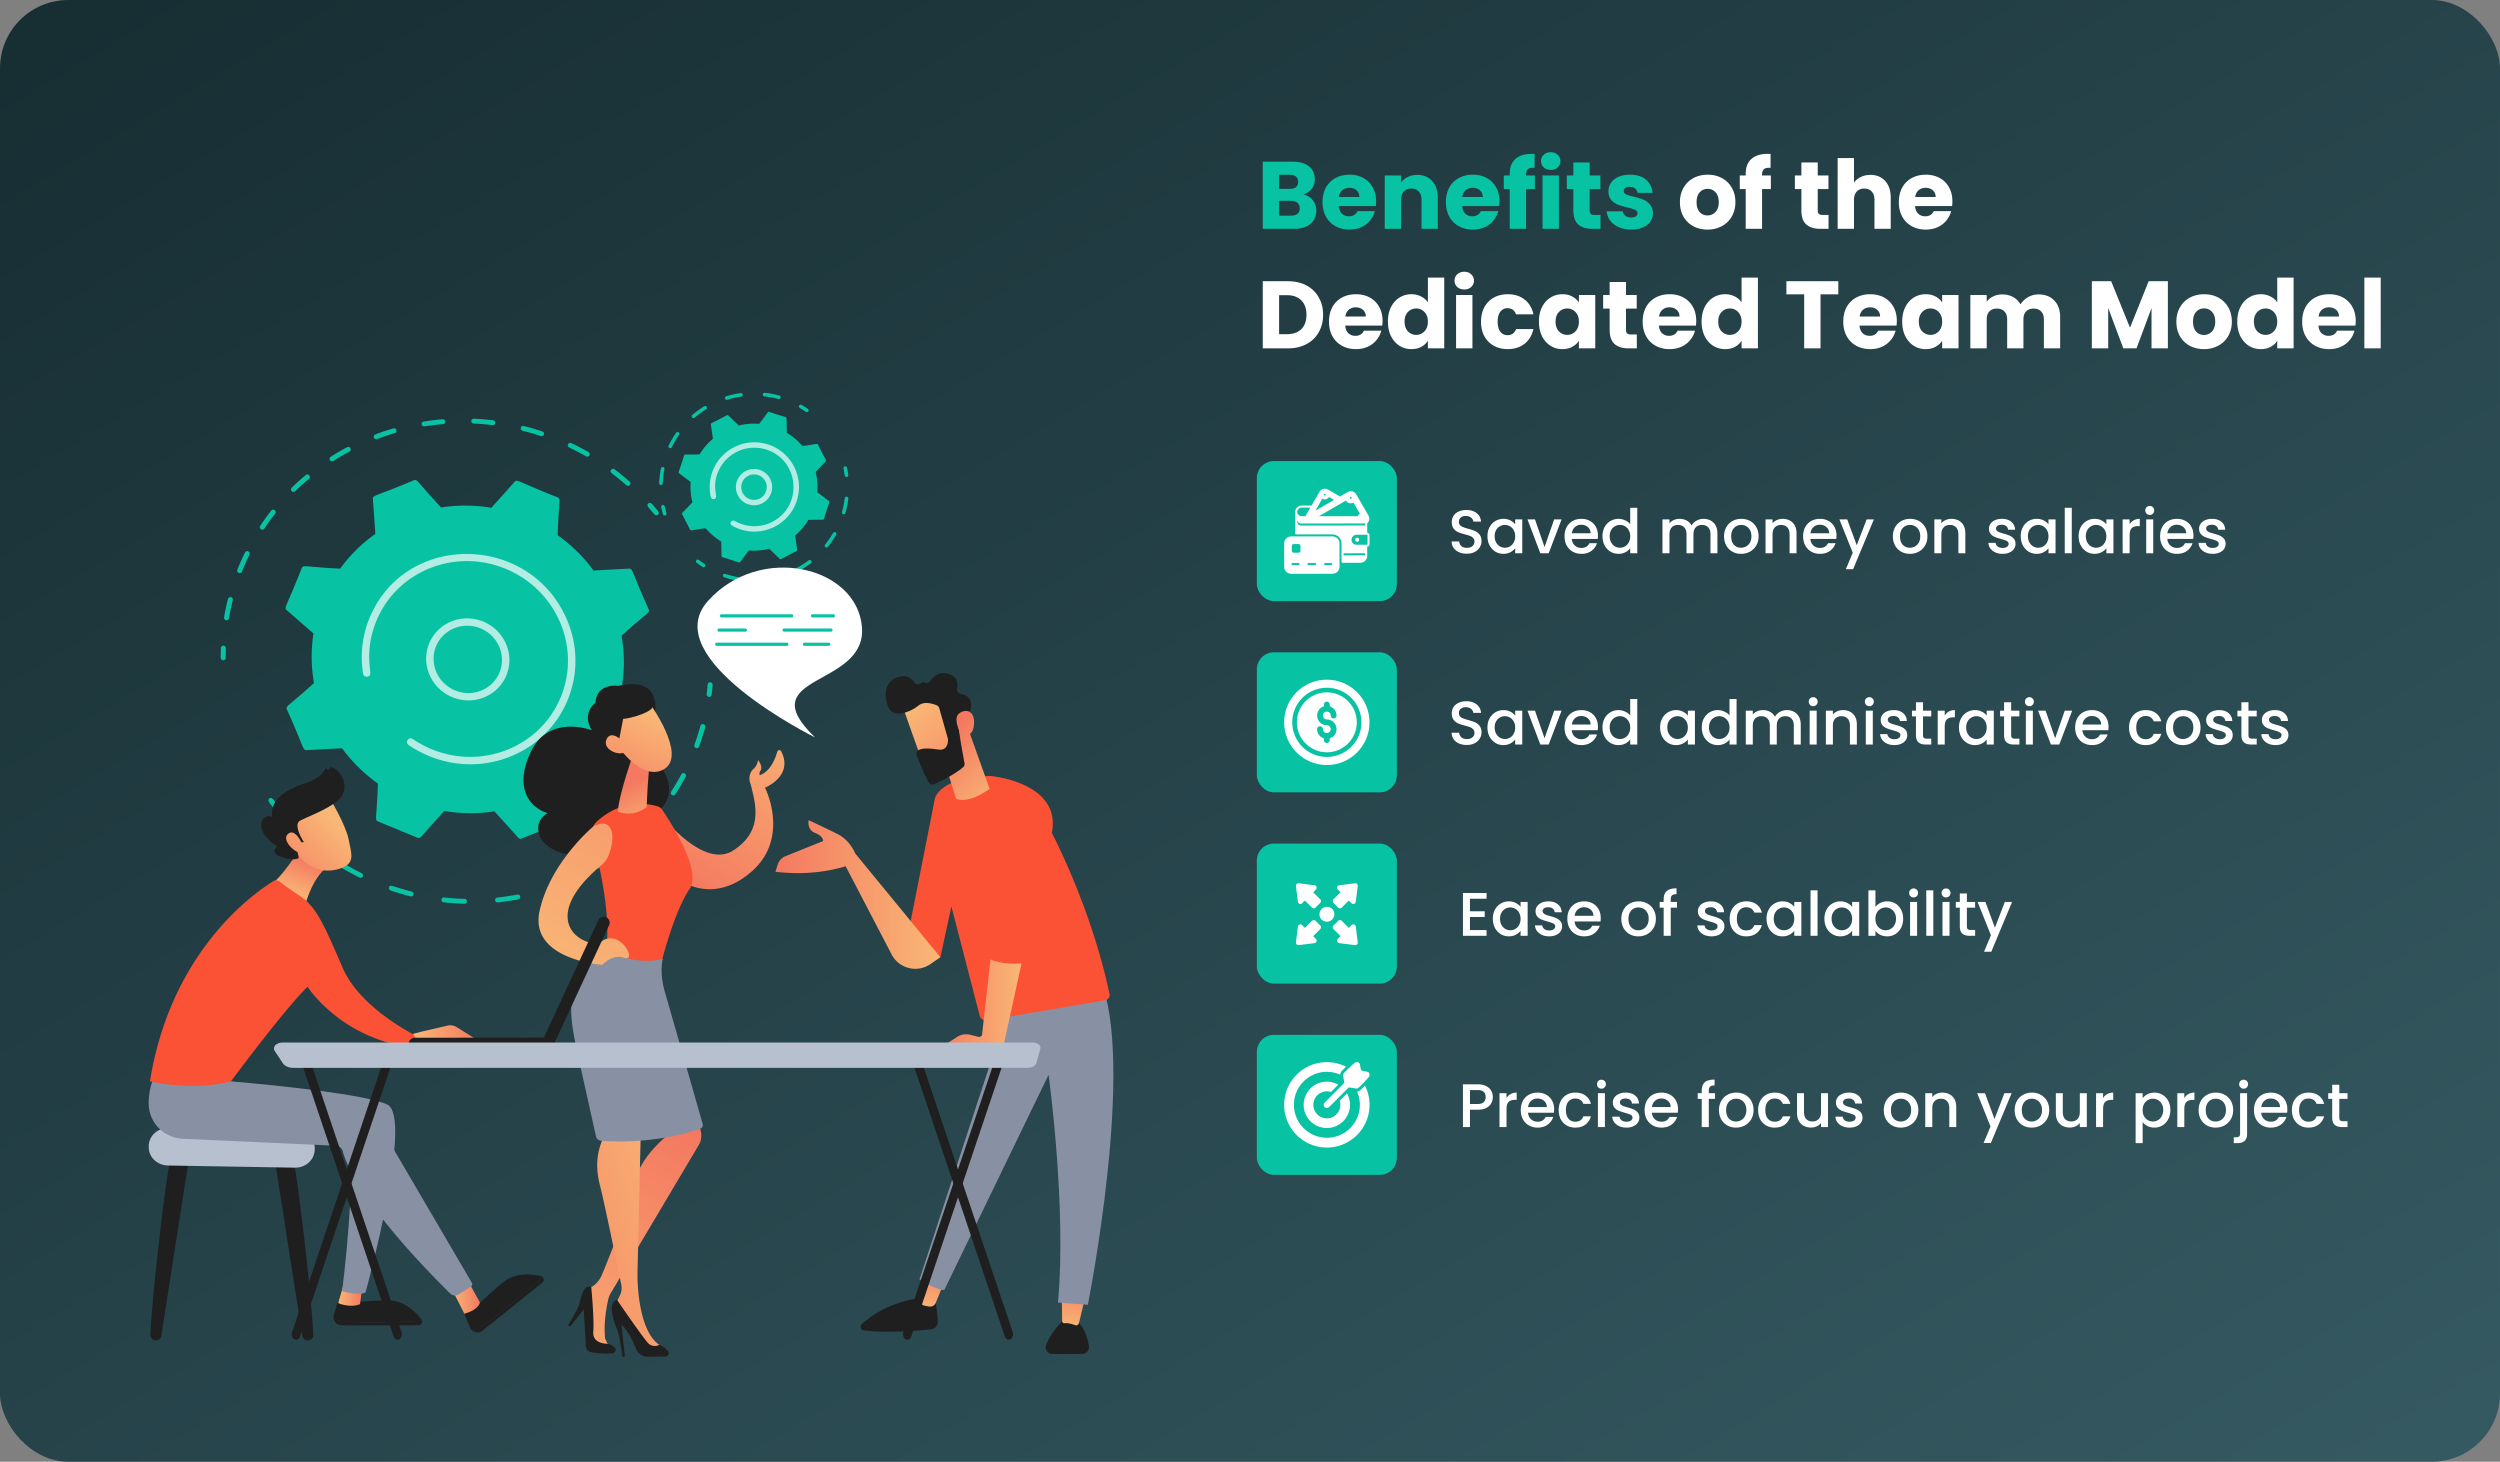 <svg xmlns="http://www.w3.org/2000/svg" width="732" height="428" fill="none"><rect width="100%" height="100%" fill="#808080" stroke="none"/><rect width="732" height="428" fill="url(#a)" rx="20"/><path fill="#fff" d="M429.472 218.126q-1.26 0-2.268-.432-1.008-.45-1.584-1.26t-.576-1.89h2.196q.072.81.63 1.332.576.522 1.602.522 1.062 0 1.656-.504.594-.522.594-1.332 0-.63-.378-1.026a2.4 2.4 0 0 0-.918-.612q-.54-.216-1.512-.468-1.224-.324-1.998-.648a3.4 3.4 0 0 1-1.296-1.044q-.54-.702-.54-1.872 0-1.08.54-1.89t1.512-1.242 2.25-.432q1.818 0 2.97.918 1.17.9 1.296 2.484h-2.268q-.054-.684-.648-1.17t-1.566-.486q-.882 0-1.44.45t-.558 1.296q0 .576.342.954.36.36.9.576t1.476.468q1.242.342 2.016.684.792.342 1.332 1.062.558.702.558 1.89a3.37 3.37 0 0 1-.522 1.8q-.504.846-1.494 1.368-.972.504-2.304.504m6.057-5.13q0-1.494.612-2.646.63-1.152 1.692-1.782a4.53 4.53 0 0 1 2.376-.648q1.17 0 2.034.468.882.45 1.404 1.134v-1.44h2.07V218h-2.07v-1.476q-.522.702-1.422 1.17t-2.052.468a4.4 4.4 0 0 1-2.34-.648 4.8 4.8 0 0 1-1.692-1.836q-.612-1.188-.612-2.682m8.118.036q0-1.026-.432-1.782a2.9 2.9 0 0 0-1.098-1.152 2.9 2.9 0 0 0-1.476-.396q-.792 0-1.476.396-.684.378-1.116 1.134-.414.738-.414 1.764t.414 1.8q.432.774 1.116 1.188.702.396 1.476.396.792 0 1.476-.396a2.9 2.9 0 0 0 1.098-1.152q.432-.774.432-1.8m8.6 3.132 2.808-8.082h2.177L453.453 218h-2.448l-3.762-9.918h2.195zm15.627-3.366q0 .558-.072 1.008h-7.578q.09 1.188.882 1.908t1.944.72q1.656 0 2.34-1.386h2.214a4.5 4.5 0 0 1-1.638 2.25q-1.17.864-2.916.864-1.422 0-2.556-.63a4.7 4.7 0 0 1-1.764-1.8q-.63-1.17-.63-2.7t.612-2.682a4.43 4.43 0 0 1 1.746-1.8q1.134-.63 2.592-.63 1.404 0 2.502.612a4.3 4.3 0 0 1 1.71 1.728q.612 1.098.612 2.538m-2.142-.648q-.018-1.134-.81-1.818t-1.962-.684q-1.062 0-1.818.684-.756.666-.9 1.818zm3.477.846q0-1.494.612-2.646.63-1.152 1.692-1.782a4.56 4.56 0 0 1 2.394-.648 4.5 4.5 0 0 1 1.908.432q.954.414 1.512 1.116v-4.788h2.07V218h-2.07v-1.494q-.504.72-1.404 1.188-.882.468-2.034.468a4.53 4.53 0 0 1-2.376-.648 4.8 4.8 0 0 1-1.692-1.836q-.612-1.188-.612-2.682m8.118.036q0-1.026-.432-1.782a2.9 2.9 0 0 0-1.098-1.152 2.9 2.9 0 0 0-1.476-.396q-.792 0-1.476.396-.684.378-1.116 1.134-.414.738-.414 1.764t.414 1.8q.432.774 1.116 1.188.702.396 1.476.396.792 0 1.476-.396a2.9 2.9 0 0 0 1.098-1.152q.432-.774.432-1.8m8.757-.036q0-1.494.612-2.646.63-1.152 1.692-1.782a4.53 4.53 0 0 1 2.376-.648q1.17 0 2.034.468.882.45 1.404 1.134v-1.44h2.07V218h-2.07v-1.476q-.522.702-1.422 1.17t-2.052.468a4.4 4.4 0 0 1-2.34-.648 4.8 4.8 0 0 1-1.692-1.836q-.612-1.188-.612-2.682m8.118.036q0-1.026-.432-1.782a2.9 2.9 0 0 0-1.098-1.152 2.9 2.9 0 0 0-1.476-.396q-.792 0-1.476.396-.684.378-1.116 1.134-.414.738-.414 1.764t.414 1.8q.432.774 1.116 1.188.702.396 1.476.396.792 0 1.476-.396a2.9 2.9 0 0 0 1.098-1.152q.432-.774.432-1.8m4.081-.036q0-1.494.612-2.646.63-1.152 1.692-1.782a4.56 4.56 0 0 1 2.394-.648 4.5 4.5 0 0 1 1.908.432q.954.414 1.512 1.116v-4.788h2.07V218h-2.07v-1.494q-.504.72-1.404 1.188-.882.468-2.034.468a4.53 4.53 0 0 1-2.376-.648 4.8 4.8 0 0 1-1.692-1.836q-.612-1.188-.612-2.682m8.118.036q0-1.026-.432-1.782a2.9 2.9 0 0 0-1.098-1.152 2.9 2.9 0 0 0-1.476-.396q-.792 0-1.476.396-.684.378-1.116 1.134-.414.738-.414 1.764t.414 1.8q.432.774 1.116 1.188.702.396 1.476.396.792 0 1.476-.396a2.9 2.9 0 0 0 1.098-1.152q.432-.774.432-1.8m16.771-5.112q1.17 0 2.088.486.936.486 1.458 1.44.54.954.54 2.304V218h-2.034v-5.544q0-1.332-.666-2.034-.666-.72-1.818-.72t-1.836.72q-.666.702-.666 2.034V218h-2.034v-5.544q0-1.332-.666-2.034-.666-.72-1.818-.72t-1.836.72q-.666.702-.666 2.034V218h-2.052v-9.918h2.052v1.134a3.4 3.4 0 0 1 1.278-.954 4.05 4.05 0 0 1 1.656-.342q1.188 0 2.124.504a3.45 3.45 0 0 1 1.44 1.458q.45-.9 1.404-1.422.954-.54 2.052-.54m7.742-1.152q-.558 0-.936-.378a1.27 1.27 0 0 1-.378-.936q0-.558.378-.936t.936-.378q.54 0 .918.378t.378.936-.378.936a1.25 1.25 0 0 1-.918.378m1.008 1.314V218h-2.052v-9.918zm7.698-.162q1.17 0 2.088.486.936.486 1.458 1.44t.522 2.304V218h-2.034v-5.544q0-1.332-.666-2.034-.666-.72-1.818-.72t-1.836.72q-.666.702-.666 2.034V218h-2.052v-9.918h2.052v1.134a3.4 3.4 0 0 1 1.278-.954 4.2 4.2 0 0 1 1.674-.342m7.729-1.152q-.558 0-.936-.378a1.27 1.27 0 0 1-.378-.936q0-.558.378-.936t.936-.378q.54 0 .918.378t.378.936-.378.936a1.25 1.25 0 0 1-.918.378m1.008 1.314V218h-2.052v-9.918zm6.294 10.08q-1.17 0-2.106-.414-.918-.432-1.458-1.152a2.9 2.9 0 0 1-.576-1.638h2.124q.054.63.594 1.062.558.414 1.386.414.864 0 1.332-.324.486-.342.486-.864 0-.558-.54-.828-.522-.27-1.674-.594a16 16 0 0 1-1.818-.594 3.26 3.26 0 0 1-1.224-.882q-.504-.594-.504-1.566 0-.792.468-1.44.468-.666 1.332-1.044.882-.378 2.016-.378 1.692 0 2.718.864 1.044.846 1.116 2.322h-2.052q-.054-.666-.54-1.062t-1.314-.396q-.81 0-1.242.306t-.432.81q0 .396.288.666t.702.432q.414.144 1.224.378 1.08.288 1.764.594.702.288 1.206.864t.522 1.53q0 .846-.468 1.512t-1.332 1.044q-.846.378-1.998.378m8.409-8.406v5.49q0 .558.252.81.27.234.9.234h1.26V218h-1.62q-1.386 0-2.124-.648t-.738-2.106v-5.49h-1.17v-1.674h1.17v-2.466h2.07v2.466h2.412v1.674zm6.356-.234q.45-.756 1.188-1.17.756-.432 1.782-.432v2.124h-.522q-1.206 0-1.836.612-.612.612-.612 2.124V218h-2.052v-9.918h2.052zm4.172 3.474q0-1.494.612-2.646.63-1.152 1.692-1.782a4.53 4.53 0 0 1 2.376-.648q1.17 0 2.034.468.882.45 1.404 1.134v-1.44h2.07V218h-2.07v-1.476q-.522.702-1.422 1.17t-2.052.468a4.4 4.4 0 0 1-2.34-.648 4.8 4.8 0 0 1-1.692-1.836q-.612-1.188-.612-2.682m8.118.036q0-1.026-.432-1.782a2.9 2.9 0 0 0-1.098-1.152 2.9 2.9 0 0 0-1.476-.396q-.792 0-1.476.396-.684.378-1.116 1.134-.414.738-.414 1.764t.414 1.8q.432.774 1.116 1.188.702.396 1.476.396.792 0 1.476-.396a2.9 2.9 0 0 0 1.098-1.152q.432-.774.432-1.8m7.159-3.276v5.49q0 .558.252.81.27.234.9.234h1.26V218h-1.62q-1.386 0-2.124-.648t-.738-2.106v-5.49h-1.17v-1.674h1.17v-2.466h2.07v2.466h2.412v1.674zm5.347-2.988q-.558 0-.936-.378a1.27 1.27 0 0 1-.378-.936q0-.558.378-.936t.936-.378q.54 0 .918.378t.378.936-.378.936a1.25 1.25 0 0 1-.918.378m1.008 1.314V218h-2.052v-9.918zm6.528 8.082 2.808-8.082h2.178l-3.78 9.918h-2.448l-3.762-9.918h2.196zm15.628-3.366q0 .558-.072 1.008h-7.578q.09 1.188.882 1.908t1.944.72q1.656 0 2.34-1.386h2.214a4.5 4.5 0 0 1-1.638 2.25q-1.17.864-2.916.864-1.422 0-2.556-.63a4.7 4.7 0 0 1-1.764-1.8q-.63-1.17-.63-2.7t.612-2.682a4.43 4.43 0 0 1 1.746-1.8q1.134-.63 2.592-.63 1.404 0 2.502.612a4.3 4.3 0 0 1 1.71 1.728q.612 1.098.612 2.538m-2.142-.648q-.018-1.134-.81-1.818t-1.962-.684q-1.062 0-1.818.684-.756.666-.9 1.818zm8.153.882q0-1.53.612-2.682.63-1.17 1.728-1.8t2.52-.63q1.8 0 2.97.864 1.188.846 1.602 2.43h-2.214a2.34 2.34 0 0 0-.864-1.152q-.594-.414-1.494-.414-1.26 0-2.016.9-.738.882-.738 2.484t.738 2.502q.756.9 2.016.9 1.782 0 2.358-1.566h2.214q-.432 1.512-1.62 2.412-1.188.882-2.952.882-1.422 0-2.52-.63a4.6 4.6 0 0 1-1.728-1.8q-.612-1.17-.612-2.7m15.779 5.13q-1.404 0-2.538-.63a4.67 4.67 0 0 1-1.782-1.8q-.648-1.17-.648-2.7 0-1.512.666-2.682a4.6 4.6 0 0 1 1.818-1.8q1.152-.63 2.574-.63t2.574.63a4.6 4.6 0 0 1 1.818 1.8q.666 1.17.666 2.682t-.684 2.682a4.8 4.8 0 0 1-1.872 1.818q-1.17.63-2.592.63m0-1.782q.792 0 1.476-.378.702-.378 1.134-1.134t.432-1.836-.414-1.818q-.414-.756-1.098-1.134a3 3 0 0 0-1.476-.378q-.792 0-1.476.378-.666.378-1.062 1.134-.396.738-.396 1.818 0 1.602.81 2.484.828.864 2.07.864m10.776 1.782q-1.17 0-2.106-.414-.918-.432-1.458-1.152a2.9 2.9 0 0 1-.576-1.638h2.124q.054.63.594 1.062.558.414 1.386.414.864 0 1.332-.324.486-.342.486-.864 0-.558-.54-.828-.522-.27-1.674-.594a16 16 0 0 1-1.818-.594 3.26 3.26 0 0 1-1.224-.882q-.504-.594-.504-1.566 0-.792.468-1.44.468-.666 1.332-1.044.882-.378 2.016-.378 1.692 0 2.718.864 1.044.846 1.116 2.322h-2.052q-.054-.666-.54-1.062t-1.314-.396q-.81 0-1.242.306t-.432.81q0 .396.288.666t.702.432q.414.144 1.224.378 1.08.288 1.764.594.702.288 1.206.864t.522 1.53q0 .846-.468 1.512t-1.332 1.044q-.846.378-1.998.378m8.409-8.406v5.49q0 .558.252.81.27.234.9.234h1.26V218h-1.62q-1.386 0-2.124-.648t-.738-2.106v-5.49h-1.17v-1.674h1.17v-2.466h2.07v2.466h2.412v1.674zm7.904 8.406q-1.17 0-2.106-.414-.918-.432-1.458-1.152a2.9 2.9 0 0 1-.576-1.638h2.124q.054.63.594 1.062.558.414 1.386.414.864 0 1.332-.324.486-.342.486-.864 0-.558-.54-.828-.522-.27-1.674-.594a16 16 0 0 1-1.818-.594 3.26 3.26 0 0 1-1.224-.882q-.504-.594-.504-1.566 0-.792.468-1.44.468-.666 1.332-1.044.882-.378 2.016-.378 1.692 0 2.718.864 1.044.846 1.116 2.322h-2.052q-.054-.666-.54-1.062t-1.314-.396q-.81 0-1.242.306t-.432.81q0 .396.288.666t.702.432q.414.144 1.224.378 1.08.288 1.764.594.702.288 1.206.864t.522 1.53q0 .846-.468 1.512t-1.332 1.044q-.846.378-1.998.378M430.402 263.146v3.672h4.32v1.674h-4.32v3.834h4.86V274h-6.912v-12.528h6.912v1.674zm6.703 5.85q0-1.494.612-2.646.63-1.152 1.692-1.782a4.53 4.53 0 0 1 2.376-.648q1.17 0 2.034.468.882.45 1.404 1.134v-1.44h2.07V274h-2.07v-1.476q-.522.702-1.422 1.17t-2.052.468a4.4 4.4 0 0 1-2.34-.648 4.8 4.8 0 0 1-1.692-1.836q-.612-1.188-.612-2.682m8.118.036q0-1.026-.432-1.782a2.9 2.9 0 0 0-1.098-1.152 2.9 2.9 0 0 0-1.476-.396q-.792 0-1.476.396-.684.378-1.116 1.134-.414.738-.414 1.764t.414 1.8q.432.774 1.116 1.188.702.396 1.476.396.792 0 1.476-.396a2.9 2.9 0 0 0 1.098-1.152q.432-.774.432-1.8m8.366 5.13q-1.17 0-2.106-.414-.918-.432-1.458-1.152a2.9 2.9 0 0 1-.576-1.638h2.124q.054.63.594 1.062.558.414 1.386.414.864 0 1.332-.324.486-.342.486-.864 0-.558-.54-.828-.522-.27-1.674-.594a16 16 0 0 1-1.818-.594 3.26 3.26 0 0 1-1.224-.882q-.504-.594-.504-1.566 0-.792.468-1.44.468-.666 1.332-1.044.882-.378 2.016-.378 1.692 0 2.718.864 1.044.846 1.116 2.322h-2.052q-.054-.666-.54-1.062t-1.314-.396q-.81 0-1.242.306t-.432.81q0 .396.288.666t.702.432q.414.144 1.224.378 1.08.288 1.764.594.702.288 1.206.864t.522 1.53q0 .846-.468 1.512t-1.332 1.044q-.846.378-1.998.378m15.105-5.364q0 .558-.072 1.008h-7.578q.09 1.188.882 1.908t1.944.72q1.656 0 2.34-1.386h2.214a4.5 4.5 0 0 1-1.638 2.25q-1.17.864-2.916.864-1.422 0-2.556-.63a4.7 4.7 0 0 1-1.764-1.8q-.63-1.17-.63-2.7t.612-2.682a4.43 4.43 0 0 1 1.746-1.8q1.134-.63 2.592-.63 1.404 0 2.502.612a4.3 4.3 0 0 1 1.71 1.728q.612 1.098.612 2.538m-2.142-.648q-.018-1.134-.81-1.818t-1.962-.684q-1.062 0-1.818.684-.756.666-.9 1.818zm13.139 6.012q-1.404 0-2.538-.63a4.67 4.67 0 0 1-1.782-1.8q-.648-1.17-.648-2.7 0-1.512.666-2.682a4.6 4.6 0 0 1 1.818-1.8q1.152-.63 2.574-.63t2.574.63a4.6 4.6 0 0 1 1.818 1.8q.666 1.17.666 2.682t-.684 2.682a4.8 4.8 0 0 1-1.872 1.818q-1.17.63-2.592.63m0-1.782q.792 0 1.476-.378.702-.378 1.134-1.134t.432-1.836-.414-1.818q-.414-.756-1.098-1.134a3 3 0 0 0-1.476-.378q-.792 0-1.476.378-.666.378-1.062 1.134-.396.738-.396 1.818 0 1.602.81 2.484.828.864 2.07.864m11.335-6.624h-1.836V274h-2.07v-8.244h-1.17v-1.674h1.17v-.702q0-1.71.9-2.484.918-.792 2.862-.792v1.71q-.936 0-1.314.36-.378.342-.378 1.206v.702h1.836zm10.094 8.406q-1.17 0-2.106-.414-.918-.432-1.458-1.152a2.9 2.9 0 0 1-.576-1.638h2.124q.054.63.594 1.062.558.414 1.386.414.864 0 1.332-.324.486-.342.486-.864 0-.558-.54-.828-.522-.27-1.674-.594a16 16 0 0 1-1.818-.594 3.26 3.26 0 0 1-1.224-.882q-.504-.594-.504-1.566 0-.792.468-1.44.468-.666 1.332-1.044.882-.378 2.016-.378 1.692 0 2.718.864 1.044.846 1.116 2.322h-2.052q-.054-.666-.54-1.062t-1.314-.396q-.81 0-1.242.306t-.432.81q0 .396.288.666t.702.432q.414.144 1.224.378 1.08.288 1.764.594.702.288 1.206.864t.522 1.53q0 .846-.468 1.512t-1.332 1.044q-.846.378-1.998.378m5.331-5.13q0-1.53.612-2.682.63-1.17 1.728-1.8t2.52-.63q1.8 0 2.97.864 1.188.846 1.602 2.43h-2.214a2.34 2.34 0 0 0-.864-1.152q-.594-.414-1.494-.414-1.26 0-2.016.9-.738.882-.738 2.484t.738 2.502q.756.9 2.016.9 1.782 0 2.358-1.566h2.214q-.432 1.512-1.62 2.412-1.188.882-2.952.882-1.422 0-2.52-.63a4.6 4.6 0 0 1-1.728-1.8q-.612-1.17-.612-2.7m10.793-.036q0-1.494.612-2.646.63-1.152 1.692-1.782a4.53 4.53 0 0 1 2.376-.648q1.17 0 2.034.468.882.45 1.404 1.134v-1.44h2.07V274h-2.07v-1.476q-.522.702-1.422 1.17t-2.052.468a4.4 4.4 0 0 1-2.34-.648 4.8 4.8 0 0 1-1.692-1.836q-.612-1.188-.612-2.682m8.118.036q0-1.026-.432-1.782a2.9 2.9 0 0 0-1.098-1.152 2.9 2.9 0 0 0-1.476-.396q-.792 0-1.476.396-.684.378-1.116 1.134-.414.738-.414 1.764t.414 1.8q.432.774 1.116 1.188.702.396 1.476.396.792 0 1.476-.396a2.9 2.9 0 0 0 1.098-1.152q.432-.774.432-1.8m6.817-8.352V274h-2.052v-13.32zm2.01 8.316q0-1.494.612-2.646.63-1.152 1.692-1.782a4.53 4.53 0 0 1 2.376-.648q1.17 0 2.034.468.882.45 1.404 1.134v-1.44h2.07V274h-2.07v-1.476q-.522.702-1.422 1.17t-2.052.468a4.4 4.4 0 0 1-2.34-.648 4.8 4.8 0 0 1-1.692-1.836q-.612-1.188-.612-2.682m8.118.036q0-1.026-.432-1.782a2.9 2.9 0 0 0-1.098-1.152 2.9 2.9 0 0 0-1.476-.396q-.792 0-1.476.396-.684.378-1.116 1.134-.414.738-.414 1.764t.414 1.8q.432.774 1.116 1.188.702.396 1.476.396.792 0 1.476-.396a2.9 2.9 0 0 0 1.098-1.152q.432-.774.432-1.8m6.818-3.474q.522-.72 1.422-1.17a4.4 4.4 0 0 1 2.034-.468q1.314 0 2.376.63t1.674 1.8q.612 1.152.612 2.646t-.612 2.682a4.63 4.63 0 0 1-1.692 1.836 4.44 4.44 0 0 1-2.358.648q-1.152 0-2.052-.45-.882-.45-1.404-1.152V274h-2.052v-13.32h2.052zm6.03 3.438q0-1.026-.432-1.764a2.75 2.75 0 0 0-1.116-1.134 2.9 2.9 0 0 0-1.476-.396 2.96 2.96 0 0 0-1.476.396 3.03 3.03 0 0 0-1.116 1.152q-.414.756-.414 1.782t.414 1.8q.432.756 1.116 1.152.702.396 1.476.396.792 0 1.476-.396.702-.414 1.116-1.188.432-.774.432-1.8m5.161-6.228q-.558 0-.936-.378a1.27 1.27 0 0 1-.378-.936q0-.558.378-.936t.936-.378q.54 0 .918.378t.378.936-.378.936a1.25 1.25 0 0 1-.918.378m1.008 1.314V274h-2.052v-9.918zm4.746-3.402V274h-2.052v-13.32zm3.738 2.088q-.558 0-.936-.378a1.27 1.27 0 0 1-.378-.936q0-.558.378-.936t.936-.378q.54 0 .918.378t.378.936-.378.936a1.25 1.25 0 0 1-.918.378m1.008 1.314V274h-2.052v-9.918zm5.088 1.674v5.49q0 .558.252.81.27.234.9.234h1.26V274h-1.62q-1.386 0-2.124-.648t-.738-2.106v-5.49h-1.17v-1.674h1.17v-2.466h2.07v2.466h2.412v1.674zm13.231-1.674-6.084 14.58h-2.124l2.016-4.824-3.906-9.756h2.286l2.79 7.56 2.898-7.56zM437.098 321.216q0 .954-.45 1.8t-1.44 1.386q-.99.522-2.538.522h-2.268V330h-2.052v-12.51h4.32q1.44 0 2.43.504 1.008.486 1.494 1.332.504.846.504 1.89m-4.428 2.034q1.17 0 1.746-.522.576-.54.576-1.512 0-2.052-2.322-2.052h-2.268v4.086zm8.437-1.728q.45-.756 1.188-1.17.756-.432 1.782-.432v2.124h-.522q-1.206 0-1.836.612-.612.612-.612 2.124V330h-2.052v-9.918h2.052zm13.946 3.276q0 .558-.072 1.008h-7.578q.09 1.188.882 1.908t1.944.72q1.656 0 2.34-1.386h2.214a4.5 4.5 0 0 1-1.638 2.25q-1.17.864-2.916.864-1.422 0-2.556-.63a4.7 4.7 0 0 1-1.764-1.8q-.63-1.17-.63-2.7t.612-2.682a4.43 4.43 0 0 1 1.746-1.8q1.134-.63 2.592-.63 1.404 0 2.502.612a4.3 4.3 0 0 1 1.71 1.728q.612 1.098.612 2.538m-2.142-.648q-.018-1.134-.81-1.818t-1.962-.684q-1.062 0-1.818.684-.756.666-.9 1.818zm3.478.882q0-1.53.612-2.682.63-1.17 1.728-1.8t2.52-.63q1.8 0 2.97.864 1.188.846 1.602 2.43h-2.214a2.34 2.34 0 0 0-.864-1.152q-.594-.414-1.494-.414-1.26 0-2.016.9-.738.882-.738 2.484t.738 2.502q.756.9 2.016.9 1.782 0 2.358-1.566h2.214q-.432 1.512-1.62 2.412-1.188.882-2.952.882-1.422 0-2.52-.63a4.6 4.6 0 0 1-1.728-1.8q-.612-1.17-.612-2.7m12.521-6.264q-.558 0-.936-.378a1.27 1.27 0 0 1-.378-.936q0-.558.378-.936t.936-.378q.54 0 .918.378t.378.936-.378.936a1.25 1.25 0 0 1-.918.378m1.008 1.314V330h-2.052v-9.918zm6.294 10.08q-1.17 0-2.106-.414-.918-.432-1.458-1.152a2.9 2.9 0 0 1-.576-1.638h2.124q.054.63.594 1.062.558.414 1.386.414.864 0 1.332-.324.486-.342.486-.864 0-.558-.54-.828-.522-.27-1.674-.594a16 16 0 0 1-1.818-.594 3.26 3.26 0 0 1-1.224-.882q-.504-.594-.504-1.566 0-.792.468-1.44.468-.666 1.332-1.044.882-.378 2.016-.378 1.692 0 2.718.864 1.044.846 1.116 2.322h-2.052q-.054-.666-.54-1.062t-1.314-.396q-.81 0-1.242.306t-.432.81q0 .396.288.666t.702.432q.414.144 1.224.378 1.08.288 1.764.594.702.288 1.206.864t.522 1.53q0 .846-.468 1.512t-1.332 1.044q-.846.378-1.998.378m15.105-5.364q0 .558-.072 1.008h-7.578q.09 1.188.882 1.908t1.944.72q1.656 0 2.34-1.386h2.214a4.5 4.5 0 0 1-1.638 2.25q-1.17.864-2.916.864-1.422 0-2.556-.63a4.7 4.7 0 0 1-1.764-1.8q-.63-1.17-.63-2.7t.612-2.682a4.43 4.43 0 0 1 1.746-1.8q1.134-.63 2.592-.63 1.404 0 2.502.612a4.3 4.3 0 0 1 1.71 1.728q.612 1.098.612 2.538m-2.142-.648q-.018-1.134-.81-1.818t-1.962-.684q-1.062 0-1.818.684-.756.666-.9 1.818zm12.995-2.394h-1.836V330h-2.07v-8.244h-1.17v-1.674h1.17v-.702q0-1.71.9-2.484.918-.792 2.862-.792v1.71q-.936 0-1.314.36-.378.342-.378 1.206v.702h1.836zm6.121 8.406q-1.404 0-2.538-.63a4.67 4.67 0 0 1-1.782-1.8q-.648-1.17-.648-2.7 0-1.512.666-2.682a4.6 4.6 0 0 1 1.818-1.8q1.152-.63 2.574-.63t2.574.63a4.6 4.6 0 0 1 1.818 1.8q.666 1.17.666 2.682t-.684 2.682a4.8 4.8 0 0 1-1.872 1.818q-1.17.63-2.592.63m0-1.782q.792 0 1.476-.378.702-.378 1.134-1.134t.432-1.836-.414-1.818q-.414-.756-1.098-1.134a3 3 0 0 0-1.476-.378q-.792 0-1.476.378-.666.378-1.062 1.134-.396.738-.396 1.818 0 1.602.81 2.484.828.864 2.07.864m6.492-3.348q0-1.53.612-2.682.63-1.17 1.728-1.8t2.52-.63q1.8 0 2.97.864 1.188.846 1.602 2.43h-2.214a2.34 2.34 0 0 0-.864-1.152q-.594-.414-1.494-.414-1.26 0-2.016.9-.738.882-.738 2.484t.738 2.502q.756.9 2.016.9 1.782 0 2.358-1.566h2.214q-.432 1.512-1.62 2.412-1.188.882-2.952.882-1.422 0-2.52-.63a4.6 4.6 0 0 1-1.728-1.8q-.612-1.17-.612-2.7m20.459-4.95V330h-2.052v-1.17q-.486.612-1.278.972a4.05 4.05 0 0 1-1.656.342q-1.17 0-2.106-.486a3.6 3.6 0 0 1-1.458-1.44q-.522-.954-.522-2.304v-5.832h2.034v5.526q0 1.332.666 2.052.666.702 1.818.702t1.818-.702q.684-.72.684-2.052v-5.526zm6.308 10.08q-1.17 0-2.106-.414-.918-.432-1.458-1.152a2.9 2.9 0 0 1-.576-1.638h2.124q.054.63.594 1.062.558.414 1.386.414.864 0 1.332-.324.486-.342.486-.864 0-.558-.54-.828-.522-.27-1.674-.594a16 16 0 0 1-1.818-.594 3.26 3.26 0 0 1-1.224-.882q-.504-.594-.504-1.566 0-.792.468-1.44.468-.666 1.332-1.044.882-.378 2.016-.378 1.692 0 2.718.864 1.044.846 1.116 2.322h-2.052q-.054-.666-.54-1.062t-1.314-.396q-.81 0-1.242.306t-.432.81q0 .396.288.666t.702.432q.414.144 1.224.378 1.08.288 1.764.594.702.288 1.206.864t.522 1.53q0 .846-.468 1.512t-1.332 1.044q-.846.378-1.998.378m14.993 0q-1.404 0-2.538-.63a4.67 4.67 0 0 1-1.782-1.8q-.648-1.17-.648-2.7 0-1.512.666-2.682a4.6 4.6 0 0 1 1.818-1.8q1.152-.63 2.574-.63t2.574.63a4.6 4.6 0 0 1 1.818 1.8q.666 1.17.666 2.682t-.684 2.682a4.8 4.8 0 0 1-1.872 1.818q-1.17.63-2.592.63m0-1.782q.792 0 1.476-.378.702-.378 1.134-1.134t.432-1.836-.414-1.818q-.414-.756-1.098-1.134a3 3 0 0 0-1.476-.378q-.792 0-1.476.378-.666.378-1.062 1.134-.396.738-.396 1.818 0 1.602.81 2.484.828.864 2.07.864m12.18-8.46q1.17 0 2.088.486.936.486 1.458 1.44t.522 2.304V330h-2.034v-5.544q0-1.332-.666-2.034-.666-.72-1.818-.72t-1.836.72q-.666.702-.666 2.034V330h-2.052v-9.918h2.052v1.134a3.4 3.4 0 0 1 1.278-.954 4.2 4.2 0 0 1 1.674-.342m20.289.162-6.084 14.58h-2.124l2.016-4.824-3.906-9.756h2.286l2.79 7.56 2.898-7.56zm5.851 10.08q-1.404 0-2.538-.63a4.67 4.67 0 0 1-1.782-1.8q-.648-1.17-.648-2.7 0-1.512.666-2.682a4.6 4.6 0 0 1 1.818-1.8q1.152-.63 2.574-.63t2.574.63a4.6 4.6 0 0 1 1.818 1.8q.666 1.17.666 2.682t-.684 2.682a4.8 4.8 0 0 1-1.872 1.818q-1.17.63-2.592.63m0-1.782q.792 0 1.476-.378.702-.378 1.134-1.134t.432-1.836-.414-1.818q-.414-.756-1.098-1.134a3 3 0 0 0-1.476-.378q-.792 0-1.476.378-.666.378-1.062 1.134-.396.738-.396 1.818 0 1.602.81 2.484.828.864 2.07.864m16.158-8.298V330h-2.052v-1.17q-.486.612-1.278.972a4.05 4.05 0 0 1-1.656.342q-1.17 0-2.106-.486a3.6 3.6 0 0 1-1.458-1.44q-.522-.954-.522-2.304v-5.832h2.034v5.526q0 1.332.666 2.052.666.702 1.818.702t1.818-.702q.684-.72.684-2.052v-5.526zm4.76 1.44q.45-.756 1.188-1.17.756-.432 1.782-.432v2.124h-.522q-1.206 0-1.836.612-.612.612-.612 2.124V330h-2.052v-9.918h2.052zm11.584.018q.522-.684 1.422-1.152t2.034-.468q1.296 0 2.358.648a4.4 4.4 0 0 1 1.692 1.782q.612 1.152.612 2.646t-.612 2.682a4.63 4.63 0 0 1-1.692 1.836 4.44 4.44 0 0 1-2.358.648q-1.134 0-2.016-.45a4.6 4.6 0 0 1-1.44-1.152v6.156h-2.052v-14.634h2.052zm6.03 3.456q0-1.026-.432-1.764a2.75 2.75 0 0 0-1.116-1.134 2.9 2.9 0 0 0-1.476-.396 2.96 2.96 0 0 0-1.476.396 3.03 3.03 0 0 0-1.116 1.152q-.414.756-.414 1.782t.414 1.8q.432.756 1.116 1.152.702.396 1.476.396.792 0 1.476-.396.702-.414 1.116-1.188.432-.774.432-1.8m6.169-3.474q.45-.756 1.188-1.17.756-.432 1.782-.432v2.124h-.522q-1.206 0-1.836.612-.612.612-.612 2.124V330h-2.052v-9.918h2.052zm9.158 8.64q-1.404 0-2.538-.63a4.67 4.67 0 0 1-1.782-1.8q-.648-1.17-.648-2.7 0-1.512.666-2.682a4.6 4.6 0 0 1 1.818-1.8q1.152-.63 2.574-.63t2.574.63a4.6 4.6 0 0 1 1.818 1.8q.666 1.17.666 2.682t-.684 2.682a4.8 4.8 0 0 1-1.872 1.818q-1.17.63-2.592.63m0-1.782q.792 0 1.476-.378.702-.378 1.134-1.134t.432-1.836-.414-1.818q-.414-.756-1.098-1.134a3 3 0 0 0-1.476-.378q-.792 0-1.476.378-.666.378-1.062 1.134-.396.738-.396 1.818 0 1.602.81 2.484.828.864 2.07.864m8.221-9.612q-.558 0-.936-.378a1.27 1.27 0 0 1-.378-.936q0-.558.378-.936t.936-.378q.54 0 .918.378t.378.936-.378.936a1.25 1.25 0 0 1-.918.378m1.008 13.176q0 1.458-.738 2.106-.72.666-2.106.666h-1.062v-1.728h.702q.63 0 .882-.252.27-.234.27-.792v-11.862h2.052zm11.784-7.146q0 .558-.072 1.008h-7.578q.09 1.188.882 1.908t1.944.72q1.656 0 2.34-1.386h2.214a4.5 4.5 0 0 1-1.638 2.25q-1.17.864-2.916.864-1.422 0-2.556-.63a4.7 4.7 0 0 1-1.764-1.8q-.63-1.17-.63-2.7t.612-2.682a4.43 4.43 0 0 1 1.746-1.8q1.134-.63 2.592-.63 1.404 0 2.502.612a4.3 4.3 0 0 1 1.71 1.728q.612 1.098.612 2.538m-2.142-.648q-.018-1.134-.81-1.818t-1.962-.684q-1.062 0-1.818.684-.756.666-.9 1.818zm3.477.882q0-1.53.612-2.682.63-1.17 1.728-1.8t2.52-.63q1.8 0 2.97.864 1.188.846 1.602 2.43h-2.214a2.34 2.34 0 0 0-.864-1.152q-.594-.414-1.494-.414-1.26 0-2.016.9-.738.882-.738 2.484t.738 2.502q.756.9 2.016.9 1.782 0 2.358-1.566h2.214q-.432 1.512-1.62 2.412-1.188.882-2.952.882-1.422 0-2.52-.63a4.6 4.6 0 0 1-1.728-1.8q-.612-1.17-.612-2.7m13.871-3.276v5.49q0 .558.252.81.27.234.9.234h1.26V330h-1.62q-1.386 0-2.124-.648t-.738-2.106v-5.49h-1.17v-1.674h1.17v-2.466h2.07v2.466h2.412v1.674z"/><path fill="#08C2A4" d="M381.636 56.92q1.708.364 2.744 1.708 1.036 1.316 1.036 3.024 0 2.465-1.736 3.92Q381.971 67 378.892 67h-9.156V47.344h8.848q2.996 0 4.676 1.372 1.708 1.372 1.708 3.724 0 1.736-.924 2.884-.896 1.148-2.408 1.596m-7.112-1.624h3.136q1.176 0 1.792-.504.644-.532.644-1.54t-.644-1.54q-.616-.532-1.792-.532h-3.136zm3.528 7.84q1.204 0 1.848-.532.672-.56.672-1.596t-.7-1.624q-.672-.588-1.876-.588h-3.472v4.34zm24.869-4.2q0 .672-.084 1.4h-10.836q.112 1.455.924 2.24.84.756 2.044.756 1.792 0 2.492-1.512h5.096a6.9 6.9 0 0 1-1.428 2.772q-1.008 1.231-2.548 1.932t-3.444.7q-2.296 0-4.088-.98a6.97 6.97 0 0 1-2.8-2.8q-1.008-1.82-1.008-4.256t.98-4.256a6.97 6.97 0 0 1 2.8-2.8q1.793-.98 4.116-.98 2.268 0 4.032.952a6.74 6.74 0 0 1 2.744 2.716q1.008 1.764 1.008 4.116m-4.9-1.26q0-1.232-.84-1.96t-2.1-.728q-1.204 0-2.044.7-.812.7-1.008 1.988zm16.946-6.468q2.744 0 4.368 1.792 1.652 1.764 1.652 4.872V67h-4.76v-8.484q0-1.568-.812-2.436-.811-.868-2.184-.868t-2.184.868q-.812.868-.812 2.436V67h-4.788V51.376h4.788v2.072q.728-1.036 1.96-1.624 1.232-.615 2.772-.616m24.075 7.728q0 .672-.084 1.4h-10.836q.112 1.455.924 2.24.84.756 2.044.756 1.792 0 2.492-1.512h5.096a6.9 6.9 0 0 1-1.428 2.772q-1.008 1.231-2.548 1.932t-3.444.7q-2.296 0-4.088-.98a6.97 6.97 0 0 1-2.8-2.8q-1.008-1.82-1.008-4.256t.98-4.256a6.97 6.97 0 0 1 2.8-2.8q1.792-.98 4.116-.98 2.268 0 4.032.952a6.74 6.74 0 0 1 2.744 2.716q1.008 1.764 1.008 4.116m-4.9-1.26q0-1.232-.84-1.96t-2.1-.728q-1.204 0-2.044.7-.812.7-1.008 1.988zm15.266-2.324h-2.576V67h-4.788V55.352h-1.736v-3.976h1.736v-.448q0-2.885 1.652-4.368 1.652-1.512 4.844-1.512.532 0 .784.028v4.06q-1.373-.084-1.932.392-.56.476-.56 1.708v.14h2.576zm4.658-5.6q-1.26 0-2.072-.728a2.47 2.47 0 0 1-.784-1.848q0-1.12.784-1.848.812-.756 2.072-.756 1.232 0 2.016.756.812.728.812 1.848 0 1.092-.812 1.848-.784.728-2.016.728m2.38 1.624V67h-4.788V51.376zm12.178 11.564V67h-2.436q-2.604 0-4.06-1.26-1.456-1.289-1.456-4.172v-6.216h-1.904v-3.976h1.904v-3.808h4.788v3.808h3.136v3.976h-3.136v6.272q0 .7.336 1.008t1.12.308zm9.023 4.284q-2.044 0-3.64-.7t-2.52-1.904a5.1 5.1 0 0 1-1.036-2.744h4.732q.084.812.756 1.316.671.504 1.652.504.895 0 1.372-.336.504-.364.504-.924 0-.672-.7-.98-.7-.336-2.268-.728-1.68-.392-2.8-.812a5 5 0 0 1-1.932-1.372q-.812-.952-.812-2.548 0-1.344.728-2.436.756-1.12 2.184-1.764 1.455-.644 3.444-.644 2.94 0 4.62 1.456 1.707 1.456 1.96 3.864h-4.424q-.113-.811-.728-1.288-.588-.476-1.568-.476-.84 0-1.288.336a.99.99 0 0 0-.448.868q0 .672.7 1.008.728.336 2.24.672 1.736.448 2.828.896 1.091.42 1.904 1.4.84.952.868 2.576 0 1.372-.784 2.464-.757 1.065-2.212 1.68-1.428.615-3.332.616"/><path fill="#fff" d="M499.95 67.224q-2.296 0-4.144-.98a7.3 7.3 0 0 1-2.884-2.8q-1.036-1.82-1.036-4.256 0-2.408 1.064-4.228a7.2 7.2 0 0 1 2.912-2.828q1.848-.98 4.144-.98 2.295 0 4.144.98a7.2 7.2 0 0 1 2.912 2.828q1.064 1.82 1.064 4.228t-1.092 4.256a7.2 7.2 0 0 1-2.94 2.8q-1.849.98-4.144.98m0-4.144q1.371 0 2.324-1.008.98-1.008.98-2.884t-.952-2.884q-.925-1.008-2.296-1.008-1.4 0-2.324 1.008-.924.98-.924 2.884 0 1.876.896 2.884.924 1.008 2.296 1.008m18.556-7.728h-2.576V67h-4.788V55.352h-1.736v-3.976h1.736v-.448q0-2.885 1.652-4.368 1.652-1.512 4.844-1.512.532 0 .784.028v4.06q-1.372-.084-1.932.392t-.56 1.708v.14h2.576zm16.891 7.588V67h-2.436q-2.604 0-4.06-1.26-1.456-1.289-1.456-4.172v-6.216h-1.904v-3.976h1.904v-3.808h4.788v3.808h3.136v3.976h-3.136v6.272q0 .7.336 1.008t1.12.308zm12.271-11.732q2.688 0 4.312 1.792 1.624 1.764 1.624 4.872V67h-4.76v-8.484q0-1.568-.812-2.436t-2.184-.868-2.184.868-.812 2.436V67h-4.788V46.28h4.788v7.196q.728-1.035 1.988-1.652 1.26-.615 2.828-.616m23.991 7.728q0 .672-.084 1.4h-10.836q.113 1.455.924 2.24.84.756 2.044.756 1.793 0 2.492-1.512h5.096a6.9 6.9 0 0 1-1.428 2.772q-1.008 1.231-2.548 1.932-1.539.7-3.444.7-2.295 0-4.088-.98a6.98 6.98 0 0 1-2.8-2.8q-1.008-1.82-1.008-4.256t.98-4.256a6.98 6.98 0 0 1 2.8-2.8q1.793-.98 4.116-.98 2.268 0 4.032.952a6.74 6.74 0 0 1 2.744 2.716q1.008 1.764 1.008 4.116m-4.9-1.26q0-1.232-.84-1.96t-2.1-.728q-1.204 0-2.044.7-.812.7-1.008 1.988zM377.1 82.344q3.108 0 5.432 1.232t3.584 3.472q1.288 2.212 1.288 5.124 0 2.884-1.288 5.124-1.26 2.24-3.612 3.472Q380.18 102 377.1 102h-7.364V82.344zm-.308 15.512q2.716 0 4.228-1.484 1.512-1.485 1.512-4.2t-1.512-4.228-4.228-1.512h-2.268v11.424zm28.016-3.92q0 .672-.084 1.4h-10.836q.111 1.455.924 2.24.84.756 2.044.756 1.791 0 2.492-1.512h5.096a6.9 6.9 0 0 1-1.428 2.772q-1.009 1.231-2.548 1.932t-3.444.7q-2.297 0-4.088-.98a6.97 6.97 0 0 1-2.8-2.8q-1.008-1.82-1.008-4.256t.98-4.256a6.97 6.97 0 0 1 2.8-2.8q1.791-.98 4.116-.98 2.268 0 4.032.952a6.75 6.75 0 0 1 2.744 2.716q1.008 1.764 1.008 4.116m-4.9-1.26q0-1.232-.84-1.96t-2.1-.728q-1.204 0-2.044.7-.813.7-1.008 1.988zm6.474 1.484q0-2.408.896-4.228.923-1.82 2.492-2.8t3.5-.98q1.54 0 2.8.644 1.287.645 2.016 1.736V81.28h4.788V102h-4.788v-2.24q-.672 1.12-1.932 1.792-1.233.672-2.884.672-1.932 0-3.5-.98-1.568-1.008-2.492-2.828-.897-1.847-.896-4.256m11.704.028q0-1.792-1.008-2.828a3.19 3.19 0 0 0-2.408-1.036q-1.428 0-2.436 1.036-.98 1.008-.98 2.8t.98 2.856q1.008 1.035 2.436 1.036 1.428 0 2.408-1.036 1.008-1.035 1.008-2.828m10.66-9.436q-1.26 0-2.072-.728a2.47 2.47 0 0 1-.784-1.848q0-1.12.784-1.848.812-.756 2.072-.756 1.231 0 2.016.756.812.727.812 1.848 0 1.092-.812 1.848-.785.728-2.016.728m2.38 1.624V102h-4.788V86.376zm2.517 7.812q0-2.436.98-4.256 1.008-1.82 2.772-2.8 1.793-.98 4.088-.98 2.94 0 4.9 1.54 1.989 1.54 2.604 4.34h-5.096q-.644-1.792-2.492-1.792-1.316 0-2.1 1.036-.784 1.008-.784 2.912 0 1.905.784 2.94.784 1.008 2.1 1.008 1.848 0 2.492-1.792h5.096q-.615 2.745-2.604 4.312-1.987 1.568-4.9 1.568-2.295 0-4.088-.98-1.764-.98-2.772-2.8-.98-1.82-.98-4.256m16.954-.028q0-2.408.896-4.228.924-1.82 2.492-2.8t3.5-.98q1.651 0 2.884.672 1.26.672 1.932 1.764v-2.212h4.788V102h-4.788v-2.212q-.7 1.092-1.96 1.764-1.233.672-2.884.672a6.4 6.4 0 0 1-3.472-.98q-1.568-1.008-2.492-2.828-.897-1.847-.896-4.256m11.704.028q0-1.792-1.008-2.828a3.19 3.19 0 0 0-2.408-1.036q-1.428 0-2.436 1.036-.98 1.008-.98 2.8t.98 2.856q1.008 1.035 2.436 1.036 1.428 0 2.408-1.036 1.008-1.035 1.008-2.828m16.959 3.752V102h-2.436q-2.604 0-4.06-1.26-1.456-1.289-1.456-4.172v-6.216h-1.904v-3.976h1.904v-3.808h4.788v3.808h3.136v3.976h-3.136v6.272q0 .7.336 1.008.337.308 1.12.308zm17.395-4.004q0 .672-.084 1.4h-10.836q.113 1.455.924 2.24.84.756 2.044.756 1.793 0 2.492-1.512h5.096a6.9 6.9 0 0 1-1.428 2.772q-1.008 1.231-2.548 1.932-1.539.7-3.444.7-2.295 0-4.088-.98a6.97 6.97 0 0 1-2.8-2.8q-1.008-1.82-1.008-4.256t.98-4.256a6.98 6.98 0 0 1 2.8-2.8q1.792-.98 4.116-.98 2.268 0 4.032.952a6.74 6.74 0 0 1 2.744 2.716q1.008 1.764 1.008 4.116m-4.9-1.26q0-1.232-.84-1.96t-2.1-.728q-1.204 0-2.044.7-.811.7-1.008 1.988zm6.474 1.484q0-2.408.896-4.228.924-1.82 2.492-2.8t3.5-.98q1.54 0 2.8.644 1.289.645 2.016 1.736V81.28h4.788V102h-4.788v-2.24q-.672 1.12-1.932 1.792-1.231.672-2.884.672-1.931 0-3.5-.98-1.568-1.008-2.492-2.828-.896-1.847-.896-4.256m11.704.028q0-1.792-1.008-2.828a3.19 3.19 0 0 0-2.408-1.036q-1.428 0-2.436 1.036-.98 1.008-.98 2.8t.98 2.856q1.008 1.035 2.436 1.036 1.428 0 2.408-1.036 1.008-1.035 1.008-2.828m28.326-11.844v3.836h-5.208V102h-4.788V86.18h-5.208v-3.836zm17.131 11.592q0 .672-.084 1.4H544.47q.111 1.455.924 2.24.84.756 2.044.756 1.791 0 2.492-1.512h5.096a6.9 6.9 0 0 1-1.428 2.772q-1.009 1.231-2.548 1.932t-3.444.7q-2.297 0-4.088-.98a6.97 6.97 0 0 1-2.8-2.8q-1.008-1.82-1.008-4.256t.98-4.256a6.97 6.97 0 0 1 2.8-2.8q1.791-.98 4.116-.98 2.268 0 4.032.952a6.75 6.75 0 0 1 2.744 2.716q1.008 1.764 1.008 4.116m-4.9-1.26q0-1.232-.84-1.96t-2.1-.728q-1.204 0-2.044.7-.813.7-1.008 1.988zm6.474 1.484q0-2.408.896-4.228.923-1.82 2.492-2.8t3.5-.98q1.651 0 2.884.672 1.26.672 1.932 1.764v-2.212h4.788V102h-4.788v-2.212q-.7 1.092-1.96 1.764-1.233.672-2.884.672a6.4 6.4 0 0 1-3.472-.98q-1.569-1.008-2.492-2.828-.896-1.847-.896-4.256m11.704.028q0-1.792-1.008-2.828a3.19 3.19 0 0 0-2.408-1.036q-1.428 0-2.436 1.036-.98 1.008-.98 2.8t.98 2.856q1.008 1.035 2.436 1.036 1.428 0 2.408-1.036 1.008-1.035 1.008-2.828m28.188-7.98q2.911 0 4.62 1.764 1.736 1.764 1.736 4.9V102h-4.76v-8.484q0-1.512-.812-2.324-.785-.84-2.184-.84t-2.212.84q-.784.812-.784 2.324V102h-4.76v-8.484q0-1.512-.812-2.324-.785-.84-2.184-.84t-2.212.84q-.784.812-.784 2.324V102h-4.788V86.376h4.788v1.96a5 5 0 0 1 1.904-1.54q1.175-.588 2.66-.588 1.764 0 3.136.756a5.4 5.4 0 0 1 2.184 2.156q.811-1.288 2.212-2.1a6 6 0 0 1 3.052-.812m37.898-3.864V102h-4.788V90.212L625.57 102h-3.864l-4.424-11.816V102h-4.788V82.344h5.656l5.516 13.608 5.46-13.608zm10.555 19.88q-2.296 0-4.144-.98a7.3 7.3 0 0 1-2.884-2.8q-1.036-1.82-1.036-4.256 0-2.408 1.064-4.228a7.2 7.2 0 0 1 2.912-2.828q1.848-.98 4.144-.98t4.144.98a7.2 7.2 0 0 1 2.912 2.828q1.064 1.82 1.064 4.228t-1.092 4.256a7.2 7.2 0 0 1-2.94 2.8q-1.848.98-4.144.98m0-4.144q1.372 0 2.324-1.008.98-1.008.98-2.884t-.952-2.884q-.924-1.008-2.296-1.008-1.4 0-2.324 1.008-.924.98-.924 2.884 0 1.876.896 2.884.924 1.008 2.296 1.008m9.764-3.92q0-2.408.896-4.228.924-1.82 2.492-2.8t3.5-.98q1.54 0 2.8.644 1.288.645 2.016 1.736V81.28h4.788V102h-4.788v-2.24q-.672 1.12-1.932 1.792-1.232.672-2.884.672-1.932 0-3.5-.98-1.568-1.008-2.492-2.828-.896-1.847-.896-4.256m11.704.028q0-1.792-1.008-2.828a3.19 3.19 0 0 0-2.408-1.036q-1.428 0-2.436 1.036-.98 1.008-.98 2.8t.98 2.856q1.008 1.035 2.436 1.036 1.428 0 2.408-1.036 1.008-1.035 1.008-2.828m22.98-.252q0 .672-.084 1.4h-10.836q.113 1.455.924 2.24.84.756 2.044.756 1.792 0 2.492-1.512h5.096a6.9 6.9 0 0 1-1.428 2.772q-1.008 1.231-2.548 1.932t-3.444.7q-2.296 0-4.088-.98a6.97 6.97 0 0 1-2.8-2.8q-1.008-1.82-1.008-4.256t.98-4.256a6.97 6.97 0 0 1 2.8-2.8q1.793-.98 4.116-.98 2.268 0 4.032.952a6.74 6.74 0 0 1 2.744 2.716q1.008 1.764 1.008 4.116m-4.9-1.26q0-1.232-.84-1.96t-2.1-.728q-1.204 0-2.044.7-.812.7-1.008 1.988zm12.214-11.396V102h-4.788V81.28z"/><rect width="41" height="41" x="368" y="191" fill="#08C2A4" rx="5"/><rect width="41" height="41" x="368" y="247" fill="#08C2A4" rx="5"/><rect width="41" height="41" x="368" y="303" fill="#08C2A4" rx="5"/><g fill="#fff" clip-path="url(#b)"><path d="M388.495 199c-6.904 0-12.5 5.597-12.5 12.5s5.596 12.5 12.5 12.5c6.903 0 12.5-5.597 12.5-12.5s-5.597-12.5-12.5-12.5m0 22.636c-5.589 0-10.136-4.547-10.136-10.136s4.547-10.136 10.136-10.136 10.136 4.547 10.136 10.136-4.547 10.136-10.136 10.136"/><path d="M388.495 202.73c-4.835 0-8.769 3.936-8.769 8.77s3.934 8.769 8.769 8.769c4.836 0 8.769-3.936 8.769-8.769s-3.934-8.77-8.769-8.77m-.809 7.592c.215.213.506.333.809.331a2.84 2.84 0 0 1 2.622 1.75c.215.518.272 1.088.164 1.639a2.85 2.85 0 0 1-.774 1.454 2.9 2.9 0 0 1-1.166.703v.525a.848.848 0 0 1-1.438.586.85.85 0 0 1-.255-.586v-.525a2.82 2.82 0 0 1-1.993-2.706.846.846 0 0 1 1.693 0c0 .305.122.597.338.813.43.425 1.19.423 1.625-.007a1.15 1.15 0 0 0-.007-1.622 1.14 1.14 0 0 0-.809-.331c-.561 0-1.11-.166-1.576-.478a2.83 2.83 0 0 1-1.21-2.911c.108-.55.377-1.056.773-1.454a2.9 2.9 0 0 1 1.166-.703v-.525a.85.85 0 0 1 .255-.586.85.85 0 0 1 1.183 0c.158.155.25.365.255.586v.528a2.85 2.85 0 0 1 1.993 2.705.85.85 0 0 1-.846.846.846.846 0 0 1-.846-.846 1.142 1.142 0 0 0-1.038-1.14 1.14 1.14 0 0 0-.998.417c-.12.146-.201.32-.237.505a1.143 1.143 0 0 0 .317 1.034z"/></g><path fill="#fff" d="M429.472 162.126q-1.26 0-2.268-.432-1.008-.45-1.584-1.26t-.576-1.89h2.196q.072.81.63 1.332.576.522 1.602.522 1.062 0 1.656-.504.594-.522.594-1.332 0-.63-.378-1.026a2.4 2.4 0 0 0-.918-.612q-.54-.216-1.512-.468-1.224-.324-1.998-.648a3.4 3.4 0 0 1-1.296-1.044q-.54-.702-.54-1.872 0-1.08.54-1.89t1.512-1.242 2.25-.432q1.818 0 2.97.918 1.17.9 1.296 2.484h-2.268q-.054-.684-.648-1.17t-1.566-.486q-.882 0-1.44.45t-.558 1.296q0 .576.342.954.36.36.9.576t1.476.468q1.242.342 2.016.684.792.342 1.332 1.062.558.702.558 1.89a3.37 3.37 0 0 1-.522 1.8q-.504.846-1.494 1.368-.972.504-2.304.504m6.057-5.13q0-1.494.612-2.646.63-1.152 1.692-1.782a4.53 4.53 0 0 1 2.376-.648q1.17 0 2.034.468.882.45 1.404 1.134v-1.44h2.07V162h-2.07v-1.476q-.522.702-1.422 1.17t-2.052.468a4.4 4.4 0 0 1-2.34-.648 4.8 4.8 0 0 1-1.692-1.836q-.612-1.188-.612-2.682m8.118.036q0-1.026-.432-1.782a2.9 2.9 0 0 0-1.098-1.152 2.9 2.9 0 0 0-1.476-.396q-.792 0-1.476.396-.684.378-1.116 1.134-.414.738-.414 1.764t.414 1.8q.432.774 1.116 1.188.702.396 1.476.396.792 0 1.476-.396a2.9 2.9 0 0 0 1.098-1.152q.432-.774.432-1.8m8.6 3.132 2.808-8.082h2.177L453.453 162h-2.448l-3.762-9.918h2.195zm15.627-3.366q0 .558-.072 1.008h-7.578q.09 1.188.882 1.908t1.944.72q1.656 0 2.34-1.386h2.214a4.5 4.5 0 0 1-1.638 2.25q-1.17.864-2.916.864-1.422 0-2.556-.63a4.7 4.7 0 0 1-1.764-1.8q-.63-1.17-.63-2.7t.612-2.682a4.43 4.43 0 0 1 1.746-1.8q1.134-.63 2.592-.63 1.404 0 2.502.612a4.3 4.3 0 0 1 1.71 1.728q.612 1.098.612 2.538m-2.142-.648q-.018-1.134-.81-1.818t-1.962-.684q-1.062 0-1.818.684-.756.666-.9 1.818zm3.477.846q0-1.494.612-2.646.63-1.152 1.692-1.782a4.56 4.56 0 0 1 2.394-.648 4.5 4.5 0 0 1 1.908.432q.954.414 1.512 1.116v-4.788h2.07V162h-2.07v-1.494q-.504.72-1.404 1.188-.882.468-2.034.468a4.53 4.53 0 0 1-2.376-.648 4.8 4.8 0 0 1-1.692-1.836q-.612-1.188-.612-2.682m8.118.036q0-1.026-.432-1.782a2.9 2.9 0 0 0-1.098-1.152 2.9 2.9 0 0 0-1.476-.396q-.792 0-1.476.396-.684.378-1.116 1.134-.414.738-.414 1.764t.414 1.8q.432.774 1.116 1.188.702.396 1.476.396.792 0 1.476-.396a2.9 2.9 0 0 0 1.098-1.152q.432-.774.432-1.8m21.447-5.112q1.17 0 2.088.486.936.486 1.458 1.44.54.954.54 2.304V162h-2.034v-5.544q0-1.332-.666-2.034-.666-.72-1.818-.72t-1.836.72q-.666.702-.666 2.034V162h-2.034v-5.544q0-1.332-.666-2.034-.666-.72-1.818-.72t-1.836.72q-.666.702-.666 2.034V162h-2.052v-9.918h2.052v1.134a3.4 3.4 0 0 1 1.278-.954 4.05 4.05 0 0 1 1.656-.342q1.188 0 2.124.504a3.45 3.45 0 0 1 1.44 1.458q.45-.9 1.404-1.422.954-.54 2.052-.54m10.999 10.242q-1.404 0-2.538-.63a4.67 4.67 0 0 1-1.782-1.8q-.648-1.17-.648-2.7 0-1.512.666-2.682a4.6 4.6 0 0 1 1.818-1.8q1.152-.63 2.574-.63t2.574.63a4.6 4.6 0 0 1 1.818 1.8q.666 1.17.666 2.682t-.684 2.682a4.8 4.8 0 0 1-1.872 1.818q-1.17.63-2.592.63m0-1.782q.792 0 1.476-.378.702-.378 1.134-1.134t.432-1.836-.414-1.818q-.414-.756-1.098-1.134a3 3 0 0 0-1.476-.378q-.792 0-1.476.378-.666.378-1.062 1.134-.396.738-.396 1.818 0 1.602.81 2.484.828.864 2.07.864m12.181-8.46q1.17 0 2.088.486.936.486 1.458 1.44t.522 2.304V162h-2.034v-5.544q0-1.332-.666-2.034-.666-.72-1.818-.72t-1.836.72q-.666.702-.666 2.034V162h-2.052v-9.918h2.052v1.134a3.4 3.4 0 0 1 1.278-.954 4.2 4.2 0 0 1 1.674-.342m15.775 4.878q0 .558-.072 1.008h-7.578q.09 1.188.882 1.908t1.944.72q1.656 0 2.34-1.386h2.214a4.5 4.5 0 0 1-1.638 2.25q-1.17.864-2.916.864-1.422 0-2.556-.63a4.7 4.7 0 0 1-1.764-1.8q-.63-1.17-.63-2.7t.612-2.682a4.43 4.43 0 0 1 1.746-1.8q1.134-.63 2.592-.63 1.404 0 2.502.612a4.3 4.3 0 0 1 1.71 1.728q.612 1.098.612 2.538m-2.142-.648q-.018-1.134-.81-1.818t-1.962-.684q-1.062 0-1.818.684-.756.666-.9 1.818zm13.089-4.068-6.084 14.58h-2.124l2.016-4.824-3.906-9.756h2.286l2.79 7.56 2.898-7.56zm10.527 10.08q-1.404 0-2.538-.63a4.67 4.67 0 0 1-1.782-1.8q-.648-1.17-.648-2.7 0-1.512.666-2.682a4.6 4.6 0 0 1 1.818-1.8q1.152-.63 2.574-.63t2.574.63a4.6 4.6 0 0 1 1.818 1.8q.666 1.17.666 2.682t-.684 2.682a4.8 4.8 0 0 1-1.872 1.818q-1.17.63-2.592.63m0-1.782q.792 0 1.476-.378.702-.378 1.134-1.134t.432-1.836-.414-1.818q-.414-.756-1.098-1.134a3 3 0 0 0-1.476-.378q-.792 0-1.476.378-.666.378-1.062 1.134-.396.738-.396 1.818 0 1.602.81 2.484.828.864 2.07.864m12.18-8.46q1.17 0 2.088.486.936.486 1.458 1.44t.522 2.304V162h-2.034v-5.544q0-1.332-.666-2.034-.666-.72-1.818-.72t-1.836.72q-.666.702-.666 2.034V162h-2.052v-9.918h2.052v1.134a3.4 3.4 0 0 1 1.278-.954 4.2 4.2 0 0 1 1.674-.342m14.962 10.242q-1.17 0-2.106-.414-.918-.432-1.458-1.152a2.9 2.9 0 0 1-.576-1.638h2.124q.054.63.594 1.062.558.414 1.386.414.864 0 1.332-.324.486-.342.486-.864 0-.558-.54-.828-.522-.27-1.674-.594a16 16 0 0 1-1.818-.594 3.26 3.26 0 0 1-1.224-.882q-.504-.594-.504-1.566 0-.792.468-1.44.468-.666 1.332-1.044.882-.378 2.016-.378 1.692 0 2.718.864 1.044.846 1.116 2.322h-2.052q-.054-.666-.54-1.062t-1.314-.396q-.81 0-1.242.306t-.432.81q0 .396.288.666t.702.432q.414.144 1.224.378 1.08.288 1.764.594.702.288 1.206.864t.522 1.53q0 .846-.468 1.512t-1.332 1.044q-.846.378-1.998.378m5.331-5.166q0-1.494.612-2.646.63-1.152 1.692-1.782a4.53 4.53 0 0 1 2.376-.648q1.17 0 2.034.468.882.45 1.404 1.134v-1.44h2.07V162h-2.07v-1.476q-.522.702-1.422 1.17t-2.052.468a4.4 4.4 0 0 1-2.34-.648 4.8 4.8 0 0 1-1.692-1.836q-.612-1.188-.612-2.682m8.118.036q0-1.026-.432-1.782a2.9 2.9 0 0 0-1.098-1.152 2.9 2.9 0 0 0-1.476-.396q-.792 0-1.476.396-.684.378-1.116 1.134-.414.738-.414 1.764t.414 1.8q.432.774 1.116 1.188.702.396 1.476.396.792 0 1.476-.396a2.9 2.9 0 0 0 1.098-1.152q.432-.774.432-1.8m6.817-8.352V162h-2.052v-13.32zm2.01 8.316q0-1.494.612-2.646.63-1.152 1.692-1.782a4.53 4.53 0 0 1 2.376-.648q1.17 0 2.034.468.882.45 1.404 1.134v-1.44h2.07V162h-2.07v-1.476q-.522.702-1.422 1.17t-2.052.468a4.4 4.4 0 0 1-2.34-.648 4.8 4.8 0 0 1-1.692-1.836q-.612-1.188-.612-2.682m8.118.036q0-1.026-.432-1.782a2.9 2.9 0 0 0-1.098-1.152 2.9 2.9 0 0 0-1.476-.396q-.792 0-1.476.396-.684.378-1.116 1.134-.414.738-.414 1.764t.414 1.8q.432.774 1.116 1.188.702.396 1.476.396.792 0 1.476-.396a2.9 2.9 0 0 0 1.098-1.152q.432-.774.432-1.8m6.817-3.51q.45-.756 1.188-1.17.756-.432 1.782-.432v2.124h-.522q-1.206 0-1.836.612-.612.612-.612 2.124V162h-2.052v-9.918h2.052zm5.901-2.754q-.558 0-.936-.378a1.27 1.27 0 0 1-.378-.936q0-.558.378-.936t.936-.378q.54 0 .918.378t.378.936-.378.936a1.25 1.25 0 0 1-.918.378m1.008 1.314V162h-2.052v-9.918zm11.784 4.716q0 .558-.072 1.008h-7.578q.09 1.188.882 1.908t1.944.72q1.656 0 2.34-1.386h2.214a4.5 4.5 0 0 1-1.638 2.25q-1.17.864-2.916.864-1.422 0-2.556-.63a4.7 4.7 0 0 1-1.764-1.8q-.63-1.17-.63-2.7t.612-2.682a4.43 4.43 0 0 1 1.746-1.8q1.134-.63 2.592-.63 1.404 0 2.502.612a4.3 4.3 0 0 1 1.71 1.728q.612 1.098.612 2.538m-2.142-.648q-.018-1.134-.81-1.818t-1.962-.684q-1.062 0-1.818.684-.756.666-.9 1.818zm7.761 6.012q-1.17 0-2.106-.414-.918-.432-1.458-1.152a2.9 2.9 0 0 1-.576-1.638h2.124q.054.63.594 1.062.558.414 1.386.414.864 0 1.332-.324.486-.342.486-.864 0-.558-.54-.828-.522-.27-1.674-.594a16 16 0 0 1-1.818-.594 3.26 3.26 0 0 1-1.224-.882q-.504-.594-.504-1.566 0-.792.468-1.44.468-.666 1.332-1.044.882-.378 2.016-.378 1.692 0 2.718.864 1.044.846 1.116 2.322h-2.052q-.054-.666-.54-1.062t-1.314-.396q-.81 0-1.242.306t-.432.81q0 .396.288.666t.702.432q.414.144 1.224.378 1.08.288 1.764.594.702.288 1.206.864t.522 1.53q0 .846-.468 1.512t-1.332 1.044q-.846.378-1.998.378"/><rect width="41" height="41" x="368" y="135" fill="#08C2A4" rx="5"/><path fill="#08C2A4" d="M65.06 193.27a.73.73 0 0 1-.428-.657c-.003-.956.013-1.928.05-2.889a.707.707 0 0 1 .752-.676c.973.047.641.997.651 3.584a.706.706 0 0 1-.723.706.7.7 0 0 1-.301-.068M65.605 180.777c.306-1.811.69-3.632 1.141-5.412a.714.714 0 0 1 .88-.507c1.06.285.316.841-.588 6.178a.71.71 0 0 1-.836.574.73.73 0 0 1-.597-.833m3.895-13.953a70 70 0 0 1 2.229-5.054c.425-.87 1.72-.193 1.31.64a69 69 0 0 0-2.183 4.953.72.72 0 0 1-.94.394.724.724 0 0 1-.416-.933m6.684-12.84a69 69 0 0 1 3.234-4.483c.585-.744 1.737.147 1.155.888a68 68 0 0 0-3.168 4.391c-.522.788-1.741-.011-1.22-.796m9.24-10.17a.71.71 0 0 1-.006-1.012 70 70 0 0 1 4.112-3.72c.727-.607 1.677.492.95 1.099a69 69 0 0 0-4.028 3.645.733.733 0 0 1-1.028-.012m11.184-9.068a.7.7 0 0 1 .204-.988 71 71 0 0 1 4.806-2.805c.84-.444 1.547.816.708 1.263a70 70 0 0 0-4.71 2.748.74.74 0 0 1-1.008-.218m13.232-6.216a.74.74 0 0 1-.375-.392.7.7 0 0 1 .402-.925 72 72 0 0 1 5.299-1.777.74.74 0 0 1 .911.483.7.7 0 0 1-.475.89 71 71 0 0 0-5.193 1.742.74.74 0 0 1-.569-.021m14.03-3.742a.73.73 0 0 1-.417-.533.7.7 0 0 1 .586-.821 73 73 0 0 1 5.571-.674.74.74 0 0 1 .796.655.704.704 0 0 1-.651.772 71 71 0 0 0-5.458.66.74.74 0 0 1-.427-.059m14.131-1.515a.706.706 0 0 1 .747-.682 73 73 0 0 1 5.615.467c.958.119.799 1.537-.154 1.42a72 72 0 0 0-5.502-.457.736.736 0 0 1-.706-.748m45.385 18.784c-4.11-3.627-5.091-3.642-4.431-4.5a.73.73 0 0 1 1.016-.127 73 73 0 0 1 4.374 3.567c.722.636-.234 1.697-.959 1.06m-30.888-16.805a.715.715 0 0 1 .875-.515c1.816.457 3.639.99 5.42 1.584.915.306.469 1.661-.445 1.355a73 73 0 0 0-5.311-1.552.73.73 0 0 1-.539-.872m19.099 8.359c-4.75-2.726-5.724-2.549-5.257-3.528.296-.62 1.053-.327.966-.329a75 75 0 0 1 5.006 2.622c.349.201.472.64.275.98a.724.724 0 0 1-.99.255M191.612 150.625c-1.54-1.898-2.531-2.574-1.79-3.204a.734.734 0 0 1 1.025.082c1.672 1.898 2.523 2.668 1.787 3.244-.221.173-.769.188-1.022-.122M207.339 203.979a.73.73 0 0 1-.422-.748c.117-.933.215-1.879.293-2.812a.71.71 0 0 1 .783-.642c.399.04.698.389.665.783-.079.952-.18 1.918-.299 2.871a.71.71 0 0 1-.809.609.8.8 0 0 1-.211-.061M105.251 256.945a74 74 0 0 1-5.338-2.917.716.716 0 0 1-.255-.985c.577-.948.923.004 6.227 2.625a.72.72 0 0 1 .337.962c-.306.616-1.058.312-.971.315m8.663 2.875c.351-1.051.928-.189 6.63 1.241a.73.73 0 0 1 .54.871.714.714 0 0 1-.875.516 75 75 0 0 1-5.83-1.718.726.726 0 0 1-.465-.91m-22.105-11.437a74 74 0 0 1-4.577-3.994.71.71 0 0 1-.028-1.012c.777-.797.9.204 5.51 3.901a.71.71 0 0 1 .116 1.008.73.73 0 0 1-1.021.097m37.879 15.755a.73.73 0 0 1-.425-.729.71.71 0 0 1 .793-.63c1.965.219 3.96.358 5.927.413.402.011.723.34.719.736a.706.706 0 0 1-.734.695 73 73 0 0 1-6.051-.422.8.8 0 0 1-.229-.063m15.708.031a.73.73 0 0 1-.423-.57.704.704 0 0 1 .629-.79 71 71 0 0 0 5.852-.879.74.74 0 0 1 .862.565.7.7 0 0 1-.558.84 73 73 0 0 1-5.973.898.74.74 0 0 1-.389-.064m15.276-3.366a.73.73 0 0 1-.385-.416.7.7 0 0 1 .436-.909 70 70 0 0 0 5.496-2.12.74.74 0 0 1 .963.369.7.7 0 0 1-.357.943 72 72 0 0 1-5.608 2.163.73.73 0 0 1-.545-.03m14.11-6.579a.75.75 0 0 1-.314-.274.703.703 0 0 1 .224-.984 69 69 0 0 0 4.875-3.256.737.737 0 0 1 1.018.154.703.703 0 0 1-.139 1 71 71 0 0 1-4.975 3.324.74.74 0 0 1-.689.036m12.051-9.629c-.799-.799.214-.876 4.011-5.257.619-.713 1.731.227 1.112.941a70 70 0 0 1-4.096 4.332.735.735 0 0 1-1.027-.016m9.929-11.845c-.955-.608.006-.897 2.72-6.015.44-.83 1.734-.155 1.291.679a69 69 0 0 1-3.009 5.129.727.727 0 0 1-1.002.207m6.948-13.766a.72.72 0 0 1-.385-.899 69 69 0 0 0 1.76-5.557.716.716 0 0 1 .889-.493.73.73 0 0 1 .516.884 70 70 0 0 1-1.797 5.67.72.72 0 0 1-.983.395M80.53 237.109c-1.585-1.974-2.398-2.779-1.635-3.319.794-.563 1.147.421 2.769 2.444.25.312.2.762-.113 1.004a.737.737 0 0 1-1.021-.129M89.74 219.642l10.401-.548a46.3 46.3 0 0 0 10.507 10.332c-.301 9.972-1.029 10.65.008 11.079l11.604 4.8c.339.14.727.055.967-.213l6.83-7.636c4.954.835 9.919.844 14.717.101l6.991 7.743a.875.875 0 0 0 .971.227l11.508-4.632a.83.83 0 0 0 .519-.827l-.737-10.26a44 44 0 0 0 10.306-10.173l10.408.697a.84.84 0 0 0 .838-.513l4.671-11.351a.84.84 0 0 0-.233-.956l-7.871-6.864a44.1 44.1 0 0 0-.153-14.499c7.416-6.756 8.387-6.694 7.952-7.708-5.005-11.117-4.612-12.005-5.751-11.946l-10.402.547a46.3 46.3 0 0 0-10.507-10.332c.301-9.965 1.03-10.649-.008-11.079-11.611-4.571-11.837-5.408-12.571-4.586l-6.83 7.636a46.1 46.1 0 0 0-14.717-.102c-6.902-7.335-6.925-8.387-7.962-7.969-11.307 4.784-12.106 4.351-12.027 5.459l.736 10.259A44 44 0 0 0 99.6 166.502c-9.95-.462-10.82-1.221-11.246-.184-4.42 11.311-5.29 11.564-4.438 12.307l7.87 6.863a44.1 44.1 0 0 0 .153 14.5c-7.39 6.733-8.388 6.688-7.951 7.708 5.005 11.117 4.612 12.005 5.751 11.946"/><path fill="#fff" d="M124.881 191.239c.908-6.548 7.068-11.056 13.732-10.047 6.662 1.01 11.346 7.157 10.438 13.705-.908 6.549-7.068 11.056-13.731 10.048-6.666-1.009-11.346-7.159-10.439-13.706m13.437-7.925c-5.408-.819-10.52 2.793-11.277 8.252-.746 5.378 3.1 10.43 8.573 11.256 5.473.829 10.532-2.873 11.277-8.251.747-5.387-3.11-10.431-8.573-11.257" opacity=".69"/><path fill="#fff" d="M124.347 220.813a32 32 0 0 1-4.702-2.663 1.076 1.076 0 0 1-.292-1.496 1.093 1.093 0 0 1 1.513-.261 30.2 30.2 0 0 0 5.472 2.957c14.511 6.003 31.017-.347 37.384-14.163q.243-.528.467-1.073c6.027-14.645-1.268-31.413-16.124-37.563-14.836-6.138-31.834.631-37.852 15.235-3.577 8.695-1.424 14.852-1.835 15.744-.445.964-1.902.745-2.071-.307a30.18 30.18 0 0 1 2.387-17.427c11.152-24.198 46.64-23.208 57.278 1.574 3.273 7.626 3.359 16.001.239 23.581q-.242.588-.506 1.163c-3.233 7.018-8.96 12.454-16.248 15.388-7.684 3.093-16.184 3.031-23.933-.174a33 33 0 0 1-1.177-.515" opacity=".69"/><path fill="#08C2A4" d="M206.613 154.677a18.5 18.5 0 0 0 4.56 3.881l.085 4.239c.009.47.412.288 5.085 1.887.432.139.385-.265 2.931-3.513a18.5 18.5 0 0 0 5.968-.485l3.06 2.939c.34.326.495-.087 4.93-2.262a.35.35 0 0 0 .186-.359l-.598-4.2a18.5 18.5 0 0 0 3.881-4.561c4.049-.166 4.421.114 4.563-.326 1.463-4.823 1.806-4.954 1.44-5.229l-3.391-2.546a18.5 18.5 0 0 0-.485-5.968l2.94-3.06c.326-.339-.087-.495-2.262-4.929-.206-.403-.441-.088-4.559.411a18.5 18.5 0 0 0-4.561-3.88l-.085-4.239c-.009-.471-.411-.289-5.085-1.887-.43-.139-.372.248-2.931 3.513a18.5 18.5 0 0 0-5.968.485l-3.06-2.939a.35.35 0 0 0-.4-.059l-4.53 2.32a.35.35 0 0 0-.186.36l.598 4.2a18.5 18.5 0 0 0-3.88 4.56c-4.05.166-4.422-.114-4.564.327-1.462 4.821-1.806 4.954-1.44 5.229l3.391 2.546a18.5 18.5 0 0 0 .485 5.968c-2.746 2.98-3.21 3.046-2.998 3.46l2.32 4.529c.207.405.462.085 4.56-.412"/><path fill="#fff" d="M215.481 142.295a5.31 5.31 0 0 1 5.642-4.956 5.31 5.31 0 0 1 4.956 5.643 5.317 5.317 0 0 1-5.643 4.955 5.315 5.315 0 0 1-4.955-5.642m1.579.102a3.733 3.733 0 0 0 3.478 3.961c3.294.213 5.228-3.691 3.042-6.179-2.176-2.478-6.305-1.097-6.52 2.218" opacity=".69"/><path fill="#08C2A4" d="M194.127 150.58a27 27 0 0 1-.534-2.083.53.53 0 0 1 .405-.627c.717-.154.615.646 1.14 2.408a.528.528 0 0 1-1.011.302M192.999 141.471a28 28 0 0 1 .517-4.315c.137-.685 1.171-.475 1.035.207-.755 3.778-.166 4.696-1.048 4.658a.527.527 0 0 1-.504-.55m3.011-10.294a.527.527 0 0 1-.243-.705 28 28 0 0 1 2.203-3.747c.4-.572 1.265.032.865.604a27 27 0 0 0-2.119 3.605c-.224.46-.769.242-.706.243m6.818-8.794a.527.527 0 0 1-.123-.88 28 28 0 0 1 3.512-2.56.528.528 0 0 1 .553.898 27 27 0 0 0-3.378 2.463.53.53 0 0 1-.564.079m9.745-5.362a.528.528 0 0 1 .066-.984 27.6 27.6 0 0 1 4.243-.942.528.528 0 0 1 .147 1.045 26.6 26.6 0 0 0-4.081.906.53.53 0 0 1-.375-.025m10.775-1.553a.53.53 0 0 1 .583-.465c1.442.163 2.878.44 4.268.824.671.181.395 1.203-.28 1.017a27 27 0 0 0-4.106-.792.53.53 0 0 1-.465-.584M235.944 120.585c-1.593-1.099-2.296-1.212-1.938-1.828a.523.523 0 0 1 .721-.192c.615.357 1.226.744 1.816 1.151a.527.527 0 1 1-.599.869M247.324 139.218c-.247-1.927-.63-2.519.068-2.664a.527.527 0 0 1 .623.409c.145.697.265 1.41.355 2.122a.527.527 0 1 1-1.046.133M211.685 168.363c.275-.832.899.024 4.659.652.686.113.516 1.156-.174 1.041a28 28 0 0 1-4.15-1.027.527.527 0 0 1-.335-.666m10.843 1.5a.53.53 0 0 1 .483-.568c3.831-.315 4.489-1.119 4.696-.264a.53.53 0 0 1-.389.637 27.6 27.6 0 0 1-4.221.678.53.53 0 0 1-.569-.483m10.558-2.873c-.411-.776.63-.627 3.693-2.914.559-.417 1.191.428.631.846a28 28 0 0 1-3.61 2.287.53.53 0 0 1-.714-.219m8.581-6.795c-.684-.555.336-.825 2.257-4.127.35-.603 1.263-.073.912.53a28 28 0 0 1-2.427 3.519.53.53 0 0 1-.742.078m4.862-10.269c1.043-3.696.522-4.599 1.396-4.492.29.035.495.298.46.588a28 28 0 0 1-.841 4.191.528.528 0 0 1-1.015-.287M205.74 166.026a28 28 0 0 1-1.761-1.233.53.53 0 0 1-.101-.74c.444-.584.885.088 2.434 1.086a.528.528 0 0 1-.572.887"/><path fill="#fff" d="M214.344 153.907a.792.792 0 1 1 .765-1.386c.702.407 1.454.741 2.236.993.171.021 4.193 1.625 8.765-.709 9.066-4.646 7.995-18.03-1.712-21.159-5.585-1.8-11.562.918-13.958 6.12-2.414 5.239.315 7.965-1.355 8.351a.79.79 0 0 1-.95-.592 13.05 13.05 0 0 1 .297-6.957c2.207-6.848 9.582-10.643 16.452-8.428 7.392 2.383 11.165 10.741 7.849 17.935-2.673 5.803-9.397 9.034-15.873 6.945h-.001a13 13 0 0 1-2.515-1.113" opacity=".69"/><path fill="url(#c)" d="M228.718 219.975a.618.618 0 0 0-1.142.122c-.555 1.994-1.896 5.474-4.71 6.71a10 10 0 0 0-.405.189 1.43 1.43 0 0 1 .176-1.295c.875-1.337-.705-3.163-.705-3.163s-.104 1.609-1.327 2.621c-1.052.872-1.558 2.813-.838 4.406 1.522 5.915 3.803 13.739-5.08 19.455-8.884 5.716-21.394-10.787-21.394-10.787l6.209 19.684s9.584 7.073 20.732-2.872 3.759-24.417 3.759-24.417 8.502-3.43 4.725-10.653"/><path fill="#1F1F1F" d="M191.737 209.312s2.573-11.545-10.651-8.488c0 0-6.419-1.049-6.745 5.009 0 0-4.138 2.727-1.108 7.97 0 0-12.298-4.75-17.655 6.029s-.433 16.709 4.73 18.254c0 0-4.183 2.1-2.203 6.843 1.98 4.742 12.007 8.085 17.93 2.318 0 0 16.854 2.227 16.516-9.678 0 0 7.839-5.062-.394-14.9s-.42-13.357-.42-13.357"/><path fill="#FB5135" d="M192.463 236.073c-2.657-.796-10.395-2.267-17.754 4.524a4.56 4.56 0 0 0-1.313 4.542c1.976 7.277 7.192 28.778 2.619 38.081 0 0 8.058 8.883 16.85 1.723 0 0 3.945-17.192 9.111-24.739 3.567-5.211-5.688-19.567-8.029-23.035a2.75 2.75 0 0 0-1.484-1.096"/><path fill="url(#d)" d="M185.126 221.613s-3.93 11.117-4.226 16.021c0 0 4.344 1.975 8.437-1.359 0 0 .429-11.103 1.05-13.091z"/><path fill="url(#e)" d="M190.585 206.457s10.279 14.385 4.134 18.564c-6.144 4.178-13.462-6.045-13.462-6.045s-2.385-7.874.109-10.545 9.219-1.974 9.219-1.974"/><path fill="#1F1F1F" d="M185.827 203.02s4.722 1.119 5.384 3.256-6.697 4.118-8.758 4.214l-1.662 8.622s-4.911-8.11-2.965-12.795c1.945-4.684 8.001-3.297 8.001-3.297"/><path fill="url(#f)" d="M183.25 217.917s-4.001-4.634-5.592-1.613c-1.592 3.021 3.601 5.289 5.398 3.806z"/><path fill="url(#g)" d="M203.129 321.039c-.031.78 1.34 6.971 2.085 10.273a5.43 5.43 0 0 1-.585 3.902l-25.827 43.468a5.9 5.9 0 0 0-.678 1.692c-.474 2.04-1.456 7.039-.943 11.587l1.336 2.775-5.778-1.312-1.258-15.518 1.636-.998a7.77 7.77 0 0 0 3.144-3.68c2.335-5.673 8.135-20.113 9.63-27.15 1.699-7.998 10.58-14.495 10.58-14.495l-1.56-3.689z"/><path fill="#1F1F1F" d="M166.317 388.082s3.12-4.947 3.488-6.873c.367-1.925 1.389-5.326 3.313-4.302 0 0 .906 9.355.594 13.01s4.132 3.537 4.132 3.537 1.225.173 2.122 1.069c.619.62.176 1.694-.698 1.751-1.454.093-3.765.118-6.19-.351a1.894 1.894 0 0 1-1.528-1.747l-.64-10.767-3.937 4.971z"/><path fill="url(#h)" d="M187.7 327.961s-.911 38.882-1.035 44.405c-.123 5.522.872 17.76 6.408 21.418l-2.409 1.784s-3.01-2.559-5.951-7.483c-3.304-5.532-4.303-6.543-4.303-6.543l1.096-2.245a4.94 4.94 0 0 0 .4-3.167c-1.194-5.79-5.185-25.048-6.274-29.196-1.285-4.895-1.376-11.433 3.094-16.906 4.471-5.472 8.974-2.067 8.974-2.067"/><path fill="#1F1F1F" d="M182.588 397.322a.34.34 0 0 1-.342-.291c-.185-1.297-.951-6.494-1.579-7.839-.719-1.542-3.067-8.028.001-8.579 0 0 7.629 11.145 9.093 12.648s3.312.525 3.312.525 1.427.421 2.503 1.797c.512.654.035 1.615-.796 1.622l-5.138.05a3.62 3.62 0 0 1-3.389-2.278c-.905-2.259-2.458-5.573-4.269-7.043l.941 9.01a.34.34 0 0 1-.337.378"/><path fill="#8890A3" d="M194.081 280.749s-1.157 3.69.621 9.769l11.035 38.533a1.193 1.193 0 0 1-.746 1.452c-3.301 1.185-14.151 4.533-28.963 3.512a1.68 1.68 0 0 1-1.533-1.309c-.976-4.393-4.306-19.381-4.992-22.461-2.612-11.735-5.529-24.39 7.303-32.042 5.914 2.533 11.43 4.026 17.275 2.546"/><path fill="url(#i)" d="M173.656 242.048s-12.555 10.434-15.671 24.692c-3.116 14.257 18.346 15.772 18.346 15.772s2.914-3.253 6.373-2.093.267-5.678-3.78-5.66-2.172 3.218-7.897.625c-5.577-2.526-9.024-10.339 5.205-22.182a6.45 6.45 0 0 0 1.879-2.559c2.765-6.959.572-11.521-4.455-8.595"/><path fill="#1F1F1F" d="M50.204 338.402c-1.106 1.637-5.501 38.683-6.189 52.366a1.62 1.62 0 0 0 1.62 1.697c.8 0 1.48-.582 1.602-1.372l8.039-51.512zM85.538 338.402c1.106 1.637 5.5 38.683 6.188 52.366a1.621 1.621 0 0 1-3.222.325l-8.038-51.512z"/><path fill="#B7C0CE" d="m43.556 335.513-.004.404c-.027 2.906 2.477 5.29 5.612 5.343l37.156.632c3.09.053 5.665-2.18 5.815-5.041l.02-.37c.156-2.984-2.378-5.498-5.6-5.556l-37.172-.666c-3.181-.057-5.8 2.304-5.828 5.254"/><path fill="#1F1F1F" d="M108.124 387.224c-6.344 0-9.151-.544-10.407-1.04a2.41 2.41 0 0 0 2.345 1.864h22.445c.756 0 1.233-.723 1.052-1.379-2.559.206-7.993.555-15.435.555"/><path fill="#1F1F1F" d="M123.559 386.67a1.1 1.1 0 0 0-.184-.382c-1.709-2.182-5.144-5.611-9.816-5.545-6.844.096-9.23.839-14.549.042l-1.255 4.159c-.127.424-.13.847-.038 1.24 1.255.497 4.063 1.041 10.407 1.041 7.442 0 12.876-.349 15.435-.555"/><path fill="url(#j)" d="m100.55 376.305-1.54 5.238s3.412 1.553 6.413.306l.589-4.538z"/><path fill="#1F1F1F" d="M147.07 383.926c-4.946 3.974-7.474 5.31-8.762 5.711.84.656 2.076.713 2.99-.022l17.497-14.058a1.088 1.088 0 0 0-.039-1.729c-1.866 1.762-5.885 5.437-11.686 10.098"/><path fill="#1F1F1F" d="M158.756 373.83a1.1 1.1 0 0 0-.382-.182c-2.693-.622-7.508-1.131-11.108 1.847-5.276 4.361-6.673 6.432-11.316 9.145l1.615 4.012c.164.409.426.739.743.987 1.288-.401 3.816-1.737 8.762-5.711 5.801-4.662 9.82-8.336 11.686-10.098"/><path fill="#8890A3" d="M67.604 316.625s37.984 3.101 45.776 6.77-6.359 55.079-6.359 55.079-2.121 1.021-6.841-.446c0 0 4.84-37.94 1.238-46.167l-41.127-6.727z"/><path fill="url(#k)" d="M132.176 377.42c.353.322 3.774 7.222 3.774 7.222s3.809-.824 4.586-3.234l-3.427-6.228z"/><path fill="#8890A3" d="M44.726 316.309s-1.238 2.978-1.187 6.936c.07 5.474 4.47 9.916 9.938 10.189l44.904 2.047c.948.044 1.75.7 1.988 1.619 1.055 4.081 6.213 16.615 31.424 41.625a2.03 2.03 0 0 0 2.515.274l3.589-2.267a.827.827 0 0 0 .272-1.117l-26.145-44.646a10.12 10.12 0 0 0-6.148-4.56l-38.272-9.783z"/><path fill="url(#l)" d="M88.978 246.566s-4.81 8.505-9.715 12.626l10.138 5.656s2.284-9.004 7.503-11.641z"/><path fill="#FB5135" d="M43.91 316.625s12.123 2.955 23.694 0c0 0 16.19-21.765 22.454-27.689 0 0 9.992 15.767 32.231 18.001l1.24-2.772s-17.704-8.161-23.155-20.701c-5.45-12.541-7.64-17.889-12.598-21.161-3.088-2.038-4.937-3.43-5.893-4.19a1.59 1.59 0 0 0-1.816-.115c-5.262 3.207-30.024 20.166-36.156 58.627"/><path fill="#FB5135" d="M89.401 288.633a.78.78 0 0 1-.617-.304c-3.86-5.034-6.01-10.582-6.1-10.815a.778.778 0 0 1 1.452-.558c.02.056 2.163 5.578 5.882 10.427a.777.777 0 0 1-.617 1.25"/><path fill="url(#m)" d="m120.952 302.721 2.503-.667 7.601-1.76a3.52 3.52 0 0 1 2.671.45l6.535 4.112-18.047-.031z"/><path fill="url(#n)" d="M96.616 233.812s4.675 7.772 5.486 12.067 2.113 6.98-2.775 8.51c-4.888 1.531-9.431-.406-12.283-4.416 0 0-4.452-6.17-4.008-8.995.444-2.826 13.58-7.166 13.58-7.166"/><path fill="#1F1F1F" d="m88.346 246.649.632-.083s-3.31-5.002-1.144-6.243 10.993-4.286 12.526-7.762c1.477-3.351-.733-7.137-3.398-7.927a.34.34 0 0 0-.408.215l-.157.422a.343.343 0 0 1-.635.018c-.117-.268-.5-.279-.621-.013-.473 1.042-1.888 2.82-6.133 4.196-6.023 1.953-9.775 4.989-9.313 9.269a.342.342 0 0 1-.49.347c-.492-.217-1.238-.251-2.105.697-1.507 1.648-.326 5.254 3.79 7.806.195.121.23.397.056.546-.616.528-1.483 1.703 1.303 2.752 2.849 1.072 4.403.709 4.978.479a.34.34 0 0 0 .21-.386l-.73-3.75a.34.34 0 0 1 .29-.405z"/><path fill="url(#o)" d="M88.605 247.417s-2.062-5.085-4.229-3.298c-2.166 1.788 2.003 5.739 3.927 5.686z"/><path fill="#1F1F1F" d="M121.324 307.317q.045.003.089.002l38.81-.038a1.736 1.736 0 0 0 1.736-1.736c-.001-.958-.783-1.749-1.74-1.732l-38.81.039a1.734 1.734 0 0 0-.085 3.465"/><path fill="#1F1F1F" d="M175.254 269.31q-.022.04-.04.08l-16.33 35.208a1.735 1.735 0 0 0 .842 2.305c.87.403 1.917.028 2.305-.847l16.329-35.207a1.735 1.735 0 0 0-3.106-1.539M274.011 381.679s.428 2.376.597 5.197a2.24 2.24 0 0 1-2.017 2.362c-4.173.405-13.673 1.152-19.738.277-.85-.123-1.187-1.166-.559-1.752 2.501-2.33 8.541-6.862 18.482-7.853z"/><path fill="url(#p)" d="m276.086 376.325-2.11 5.172a1.724 1.724 0 0 1-1.77 1.069 9.4 9.4 0 0 1-1.723-.334 2.263 2.263 0 0 1-1.506-2.815l1.592-5.327z"/><path fill="#1F1F1F" d="M312.158 385.801s-4.225 3.535-5.871 8.069c-.453 1.248.504 2.561 1.831 2.561h8.695c1.272 0 2.248-1.144 2.026-2.398-.554-3.131-2.151-8.219-6.681-8.232"/><path fill="url(#q)" d="M317.392 381.199s-.853 3.778-1.509 6.274a.8.8 0 0 1-1.044.544c-1.316-.471-2.387-.679-3.165-.574-.36.048-.674-.251-.679-.614l-.081-6.274z"/><path fill="#8890A3" d="m294.922 296.2-25.699 78.401s4.929 3.228 7.277 3.094l30.525-63.008s5.341 38.823 2.753 66.695l8.743.667s14.216-71.227 3.449-95.623z"/><path fill="#8890A3" d="m306.86 314.011.031-.002a.25.25 0 0 0 .216-.278l-.998-7.916a.249.249 0 1 0-.493.062l.997 7.916a.25.25 0 0 0 .247.218"/><path fill="#FB5135" d="M290.104 227.211s20.821 1.849 17.875 16.684c0 0 11.51 21.66 16.891 47.174a1.5 1.5 0 0 1-1.218 1.783l-34.674 5.937a1.867 1.867 0 0 1-2.122-1.372l-8.285-32.019-3.228 14.887-10.258-2.673 8.635-43.744s1.205-6.383 16.384-6.657"/><path fill="#FB5135" d="M278.395 263.967a.257.257 0 0 0 .252-.313l-2.89-13.271a.259.259 0 1 0-.504.11l2.89 13.271a.26.26 0 0 0 .252.203"/><path fill="url(#r)" d="M280.488 303.458a4.95 4.95 0 0 1 3.58-.466l2.413.601a.875.875 0 0 0 1.08-.751l2.496-22.221c3.122 1.482 7.625 1.305 9.11 1.197l-5.746 26.196h-20.107z"/><path fill="url(#s)" d="m227.063 255.257.608-2.02a4 4 0 0 1 2.335-2.556l10.992-4.42s.166-1.41-2.323-2.368-1.906-3.745-1.906-3.745 3.399 1.551 8.376 4.011c2.847 1.407 4.443 3.89 5.29 5.76l24.908 30.364-2.925 2.009c-3.845 2.642-9.134 1.344-11.319-2.778l-13.493-25.874c-6.775 2.035-13.63 2.424-20.543 1.617"/><path fill="url(#t)" d="m283.358 213.046 6.404 17.923s-5.67 4.434-9.809 2.935l-3.227-10.274s2.465-12.557 6.632-10.584"/><path fill="url(#u)" d="M264.246 206.609c0 .276 6.168 17.463 6.168 17.463l9.739-3.731-3.427-17.159s-12.48-1.197-12.48 3.427"/><path fill="#1F1F1F" d="m275.018 207.361 2.511 8.891q.048.17.049.348c.001.725-.179 3.22-2.72 2.881-2.307-.308-4.416-.555-5.757.077a1.29 1.29 0 0 0-.666 1.603c.561 1.561 1.89 5.057 3.508 7.917.328.58 1.049.806 1.656.53 1.829-.832 5.637-2.695 8.35-4.912.367-.3.544-.772.456-1.239-.426-2.274-1.698-9.192-1.754-11.174-.053-1.861 2.035-3.282 2.955-3.816a1.27 1.27 0 0 0 .597-.802c.289-1.197.534-3.908-2.924-4.505a1.294 1.294 0 0 1-1.049-1.538c.293-1.432.199-3.54-2.521-4.316-2.764-.789-4.504.875-5.389 2.151-.358.516-1.027.683-1.6.427-.327-.146-.721-.152-1.145.205-.571.482-1.44.335-1.859-.283-.806-1.186-2.271-2.371-4.751-1.569-4.399 1.424-4.189 6.497-2.576 9.254 1.612 2.758 6.295.944 8.512-.884 1.685-1.389 4.251-.558 5.384-.08.36.152.627.459.733.834"/><path fill="url(#v)" d="M281.533 215.527s-2.604-4.925-.882-6.472 4.639-1.294 4.561 2.558c-.098 4.791-3.679 3.914-3.679 3.914"/><path fill="#FB5135" d="M297.147 282.153c1.421 0 2.435-.108 2.545-.12l.185-.021 7.581-35.348a.257.257 0 0 0-.198-.306.257.257 0 0 0-.307.198l-7.502 34.981c-1.129.099-7.154.499-10.335-1.754l6.568-30.711-1.371-2.583a.258.258 0 1 0-.456.242l1.283 2.417L288.542 280l.132.099c2.298 1.727 6 2.054 8.473 2.054"/><path fill="#1F1F1F" d="M86.69 392.279c-.166 0-.334-.042-.496-.131-.638-.351-.933-1.297-.658-2.114l26.37-78.44c.274-.816 1.013-1.192 1.652-.842.638.351.932 1.298.658 2.114l-26.37 78.44c-.205.609-.669.973-1.156.973"/><path fill="#1F1F1F" d="M116.397 392.28c-.487 0-.951-.365-1.155-.974l-26.37-78.44c-.275-.816.02-1.762.657-2.114.638-.351 1.378.026 1.652.843l26.371 78.44c.274.816-.021 1.762-.658 2.113-.162.09-.331.132-.497.132M265.658 392.279c-.166 0-.335-.042-.497-.131-.637-.351-.932-1.297-.658-2.114l26.37-78.44c.275-.816 1.014-1.192 1.652-.842.638.351.933 1.298.659 2.114l-26.371 78.44c-.204.609-.668.973-1.155.973"/><path fill="#1F1F1F" d="M295.365 392.28c-.488 0-.951-.365-1.156-.974l-26.37-78.44c-.275-.816.02-1.762.658-2.114.637-.351 1.377.026 1.652.843l26.37 78.44c.275.816-.02 1.762-.658 2.113q-.245.134-.496.132"/><path fill="#B7C0CE" d="M304.611 307.057c.123-.444-.045-.903-.458-1.252s-1.028-.551-1.676-.551H82.702c-.853 0-1.647.303-2.107.804s-.522 1.131-.164 1.671l2.382 3.593c.545.822 1.727 1.349 3.027 1.349H300.97c1.209 0 2.249-.598 2.479-1.426z"/><path fill="#fff" d="M238.653 215.923s-46.595-23.022-31.357-39.973c15.239-16.951 43.648-10.175 45.087 7.665 1.439 17.841-33.139 13.656-13.73 32.308"/><path fill="#08C2A4" d="M210.768 180.325c0 .26.21.47.47.47h20.564a.47.47 0 0 0 0-.94h-20.564a.47.47 0 0 0-.47.47M237.908 180.795h6.102a.47.47 0 0 0 0-.94h-6.102a.47.47 0 0 0 0 .94M210.075 184.489c0 .26.211.47.47.47h7.722a.47.47 0 0 0 0-.939h-7.722a.47.47 0 0 0-.47.469M229.127 184.489c0 .26.21.47.47.47h13.72a.47.47 0 0 0 0-.939h-13.72a.47.47 0 0 0-.47.469M209.852 189.119h20.526a.47.47 0 1 0 0-.939h-20.526a.47.47 0 0 0 0 .939M235.518 189.119h7.106a.47.47 0 1 0 0-.939h-7.106a.47.47 0 0 0 0 .939"/><g fill="#fff" clip-path="url(#w)"><path d="M397.387 158.625a.586.586 0 1 0 0-1.172.586.586 0 0 0 0 1.172M390.16 157.062h-12.109a2.055 2.055 0 0 0-2.051 2.051v6.836c.001.544.217 1.065.601 1.45.385.384.906.6 1.45.601h12.109a2.06 2.06 0 0 0 1.45-.601c.384-.385.6-.906.601-1.45v-6.836a2.056 2.056 0 0 0-2.051-2.051m-9.961 8.399h-1.758a.294.294 0 0 1-.207-.5.3.3 0 0 1 .207-.086h1.758a.292.292 0 0 1 .207.5.3.3 0 0 1-.207.086m.586-4.199a.59.59 0 0 1-.586.586h-1.367a.586.586 0 0 1-.586-.586v-1.367a.587.587 0 0 1 .586-.586h1.367a.586.586 0 0 1 .586.586zm4.297 4.199h-1.953a.292.292 0 0 1-.207-.5.3.3 0 0 1 .207-.086h1.953a.292.292 0 0 1 .207.5.3.3 0 0 1-.207.086m4.688 0h-1.758a.292.292 0 0 1-.207-.5.3.3 0 0 1 .207-.086h1.758a.294.294 0 0 1 .207.5.3.3 0 0 1-.207.086"/><path d="M400.322 156.002v-2.776a1.81 1.81 0 0 0 .367-2.267l-3.595-6.227a1.827 1.827 0 0 0-2.483-.666l-2.267 1.309-3.52-2.034a1.83 1.83 0 0 0-2.484.666l-2.326 4.028h-2.887c-.984-.022-1.951.896-1.898 1.894l-.002 6.256a.29.29 0 0 0 .293.293h10.64a2.64 2.64 0 0 1 1.863.774c.495.494.773 1.164.774 1.863v5.381a.294.294 0 0 0 .293.293h5.181a2.055 2.055 0 0 0 2.051-2.051v-2.658a.8.8 0 0 0 .678-.789v-2.5a.8.8 0 0 0-.678-.789m-4.975-10.484a.282.282 0 0 1 .412.316.278.278 0 0 1-.235.205.275.275 0 0 1-.279-.138.3.3 0 0 1-.035-.103.285.285 0 0 1 .137-.28m-1.256 1.05c.214.37.566.641.979.752s.854.052 1.225-.162l1.894 3.282a1.6 1.6 0 0 0-.653.712h-11.383zm-6.426-1.899a.25.25 0 0 1 .249-.122.25.25 0 0 1 .132.059.247.247 0 0 1 .071.268.247.247 0 0 1-.361.136.25.25 0 0 1-.091-.341m-.502 1.367c.164.095.344.156.531.18a1.43 1.43 0 0 0 1.061-.284c.149-.115.275-.258.369-.421l1.492.861-5.469 3.158zm-6.036 2.585h2.549l-1.461 2.529h-1.08a1.34 1.34 0 0 1-1.321-1.236c-.037-.676.649-1.311 1.313-1.293m-.186 5.265a1.156 1.156 0 0 1-1.128-1.172v-.511a1.157 1.157 0 0 0 1.146 1.097c4.981-.009 16.77-.025 18.778-.029v.586zm18.796 8.688-6.354.031v-.586l6.353-.031zm.677-3.283a.215.215 0 0 1-.215.215h-3.008a1.49 1.49 0 0 1-1.065-.465 1.46 1.46 0 0 1-.397-1.092 1.5 1.5 0 0 1 1.531-1.373h2.939a.216.216 0 0 1 .215.215z"/></g><g fill="#fff" clip-path="url(#x)"><path d="M386.946 269.231a2.196 2.196 0 1 0 3.108-3.107 2.198 2.198 0 0 0-3.108 3.107M396.972 264.05l.576-4.604a.732.732 0 0 0-.818-.817l-4.603.575a.733.733 0 0 0-.428 1.245l.806.805-2.072 2.072a.733.733 0 0 0 0 1.036l1.382 1.381a.73.73 0 0 0 1.035 0l2.072-2.072.806.806a.732.732 0 0 0 1.244-.427M384.873 276.151l-4.603.575a.733.733 0 0 1-.818-.818l.576-4.603a.732.732 0 0 1 1.244-.427l.806.805 2.072-2.071a.73.73 0 0 1 1.035 0l1.382 1.381a.733.733 0 0 1 0 1.036l-2.072 2.071.806.806a.733.733 0 0 1-.428 1.245M384.873 259.204l-4.603-.575a.732.732 0 0 0-.818.817l.576 4.604a.732.732 0 0 0 1.244.427l.806-.806 2.072 2.072a.73.73 0 0 0 1.035 0l1.381-1.381a.73.73 0 0 0 0-1.036l-2.071-2.072.806-.805a.733.733 0 0 0-.428-1.245M396.972 271.305l.576 4.603a.733.733 0 0 1-.818.818l-4.603-.575a.733.733 0 0 1-.428-1.245l.806-.806-2.072-2.071a.733.733 0 0 1 0-1.036l1.382-1.381a.73.73 0 0 1 1.035 0l2.072 2.072.806-.806a.732.732 0 0 1 1.244.427"/></g><g fill="#fff" clip-path="url(#y)"><path d="M400.467 313.857a36 36 0 0 0-1.416-.286.79.79 0 0 1-.625-.626 37 37 0 0 0-.287-1.416c-.12-.551-.988-.701-1.465-.326-1.021.83-2.317 2.077-3.197 3.049-.17.187-.24.468-.193.747.118.701.221 1.404.321 2.082l-5.761 5.758a.93.93 0 0 0 .002 1.311.93.93 0 0 0 1.31.001l5.759-5.759c.679.098 1.381.203 2.082.321.279.047.561-.023.748-.192a33 33 0 0 0 3.048-3.198c.375-.477.226-1.346-.326-1.466"/><path d="M398.335 319.173a1.7 1.7 0 0 1-.984.426 9.65 9.65 0 0 1 .445 6.536 9.646 9.646 0 0 1-10.173 6.959 9.653 9.653 0 1 1 4.775-18.447c.033-.365.182-.71.425-.985.374-.412.822-.873 1.292-1.332A12.44 12.44 0 0 0 388.5 311c-6.903 0-12.5 5.597-12.5 12.5s5.597 12.5 12.5 12.5 12.5-5.597 12.5-12.5a12.46 12.46 0 0 0-1.332-5.619c-.46.471-.92.918-1.333 1.292"/><path d="M392.26 322.289a3.96 3.96 0 0 1-1.7 4.588 3.954 3.954 0 1 1-3.445-7.08 3.96 3.96 0 0 1 2.588-.061l2.14-2.14a6.784 6.784 0 1 0 2.555 2.555z"/></g><defs><linearGradient id="a" x1="11.5" x2="377.139" y1="12" y2="620.589" gradientUnits="userSpaceOnUse"><stop stop-color="#172E33"/><stop offset="1" stop-color="#355961"/></linearGradient><linearGradient id="c" x1="232.511" x2="199.113" y1="206.117" y2="259.642" gradientUnits="userSpaceOnUse"><stop stop-color="#F9B776"/><stop offset="1" stop-color="#F47960"/></linearGradient><linearGradient id="d" x1="191.378" x2="185.116" y1="243.144" y2="229.238" gradientUnits="userSpaceOnUse"><stop stop-color="#F9B776"/><stop offset="1" stop-color="#F47960"/></linearGradient><linearGradient id="e" x1="191.7" x2="178.993" y1="209.35" y2="236.862" gradientUnits="userSpaceOnUse"><stop stop-color="#F9B776"/><stop offset="1" stop-color="#F47960"/></linearGradient><linearGradient id="f" x1="185.721" x2="173.014" y1="206.588" y2="234.099" gradientUnits="userSpaceOnUse"><stop stop-color="#F9B776"/><stop offset="1" stop-color="#F47960"/></linearGradient><linearGradient id="g" x1="156.241" x2="202.892" y1="416.318" y2="332.114" gradientUnits="userSpaceOnUse"><stop stop-color="#F9B776"/><stop offset="1" stop-color="#F47960"/></linearGradient><linearGradient id="h" x1="209.421" x2="138.679" y1="353.847" y2="377.211" gradientUnits="userSpaceOnUse"><stop stop-color="#F9B776"/><stop offset="1" stop-color="#F47960"/></linearGradient><linearGradient id="i" x1="160.721" x2="227.589" y1="286.408" y2="187.264" gradientUnits="userSpaceOnUse"><stop stop-color="#F9B776"/><stop offset="1" stop-color="#F47960"/></linearGradient><linearGradient id="j" x1="99.01" x2="106.012" y1="379.319" y2="379.319" gradientUnits="userSpaceOnUse"><stop stop-color="#F9B776"/><stop offset="1" stop-color="#F47960"/></linearGradient><linearGradient id="k" x1="132.176" x2="140.536" y1="379.911" y2="379.911" gradientUnits="userSpaceOnUse"><stop stop-color="#F9B776"/><stop offset="1" stop-color="#F47960"/></linearGradient><linearGradient id="l" x1="85.741" x2="89.862" y1="262.107" y2="251.714" gradientUnits="userSpaceOnUse"><stop stop-color="#F9B776"/><stop offset="1" stop-color="#F47960"/></linearGradient><linearGradient id="m" x1="120.952" x2="140.262" y1="302.529" y2="302.529" gradientUnits="userSpaceOnUse"><stop stop-color="#F9B776"/><stop offset="1" stop-color="#F47960"/></linearGradient><linearGradient id="n" x1="98.324" x2="79.877" y1="240.97" y2="259.37" gradientUnits="userSpaceOnUse"><stop stop-color="#F9B776"/><stop offset="1" stop-color="#F47960"/></linearGradient><linearGradient id="o" x1="95.341" x2="76.894" y1="237.977" y2="256.377" gradientUnits="userSpaceOnUse"><stop stop-color="#F9B776"/><stop offset="1" stop-color="#F47960"/></linearGradient><linearGradient id="p" x1="271.736" x2="273.629" y1="383.966" y2="369.166" gradientUnits="userSpaceOnUse"><stop stop-color="#F9B776"/><stop offset="1" stop-color="#F47960"/></linearGradient><linearGradient id="q" x1="313.109" x2="314.954" y1="389.038" y2="374.616" gradientUnits="userSpaceOnUse"><stop stop-color="#F9B776"/><stop offset="1" stop-color="#F47960"/></linearGradient><linearGradient id="r" x1="299.167" x2="273.314" y1="294.318" y2="294.318" gradientUnits="userSpaceOnUse"><stop stop-color="#F9B776"/><stop offset="1" stop-color="#F47960"/></linearGradient><linearGradient id="s" x1="275.343" x2="227.063" y1="261.907" y2="261.907" gradientUnits="userSpaceOnUse"><stop stop-color="#F9B776"/><stop offset="1" stop-color="#F47960"/></linearGradient><linearGradient id="t" x1="292.724" x2="275.922" y1="234.831" y2="217.592" gradientUnits="userSpaceOnUse"><stop stop-color="#F9B776"/><stop offset="1" stop-color="#F47960"/></linearGradient><linearGradient id="u" x1="268.357" x2="289.305" y1="206.73" y2="234.443" gradientUnits="userSpaceOnUse"><stop stop-color="#F9B776"/><stop offset="1" stop-color="#F47960"/></linearGradient><linearGradient id="v" x1="299.038" x2="282.235" y1="228.673" y2="211.434" gradientUnits="userSpaceOnUse"><stop stop-color="#F9B776"/><stop offset="1" stop-color="#F47960"/></linearGradient><clipPath id="b"><path fill="#fff" d="M376 199h25v25h-25z"/></clipPath><clipPath id="w"><path fill="#fff" d="M376 143h25v25h-25z"/></clipPath><clipPath id="x"><path fill="#fff" d="m388.5 250 17.678 17.678-17.678 17.677-17.678-17.677z"/></clipPath><clipPath id="y"><path fill="#fff" d="M376 311h25v25h-25z"/></clipPath></defs></svg>